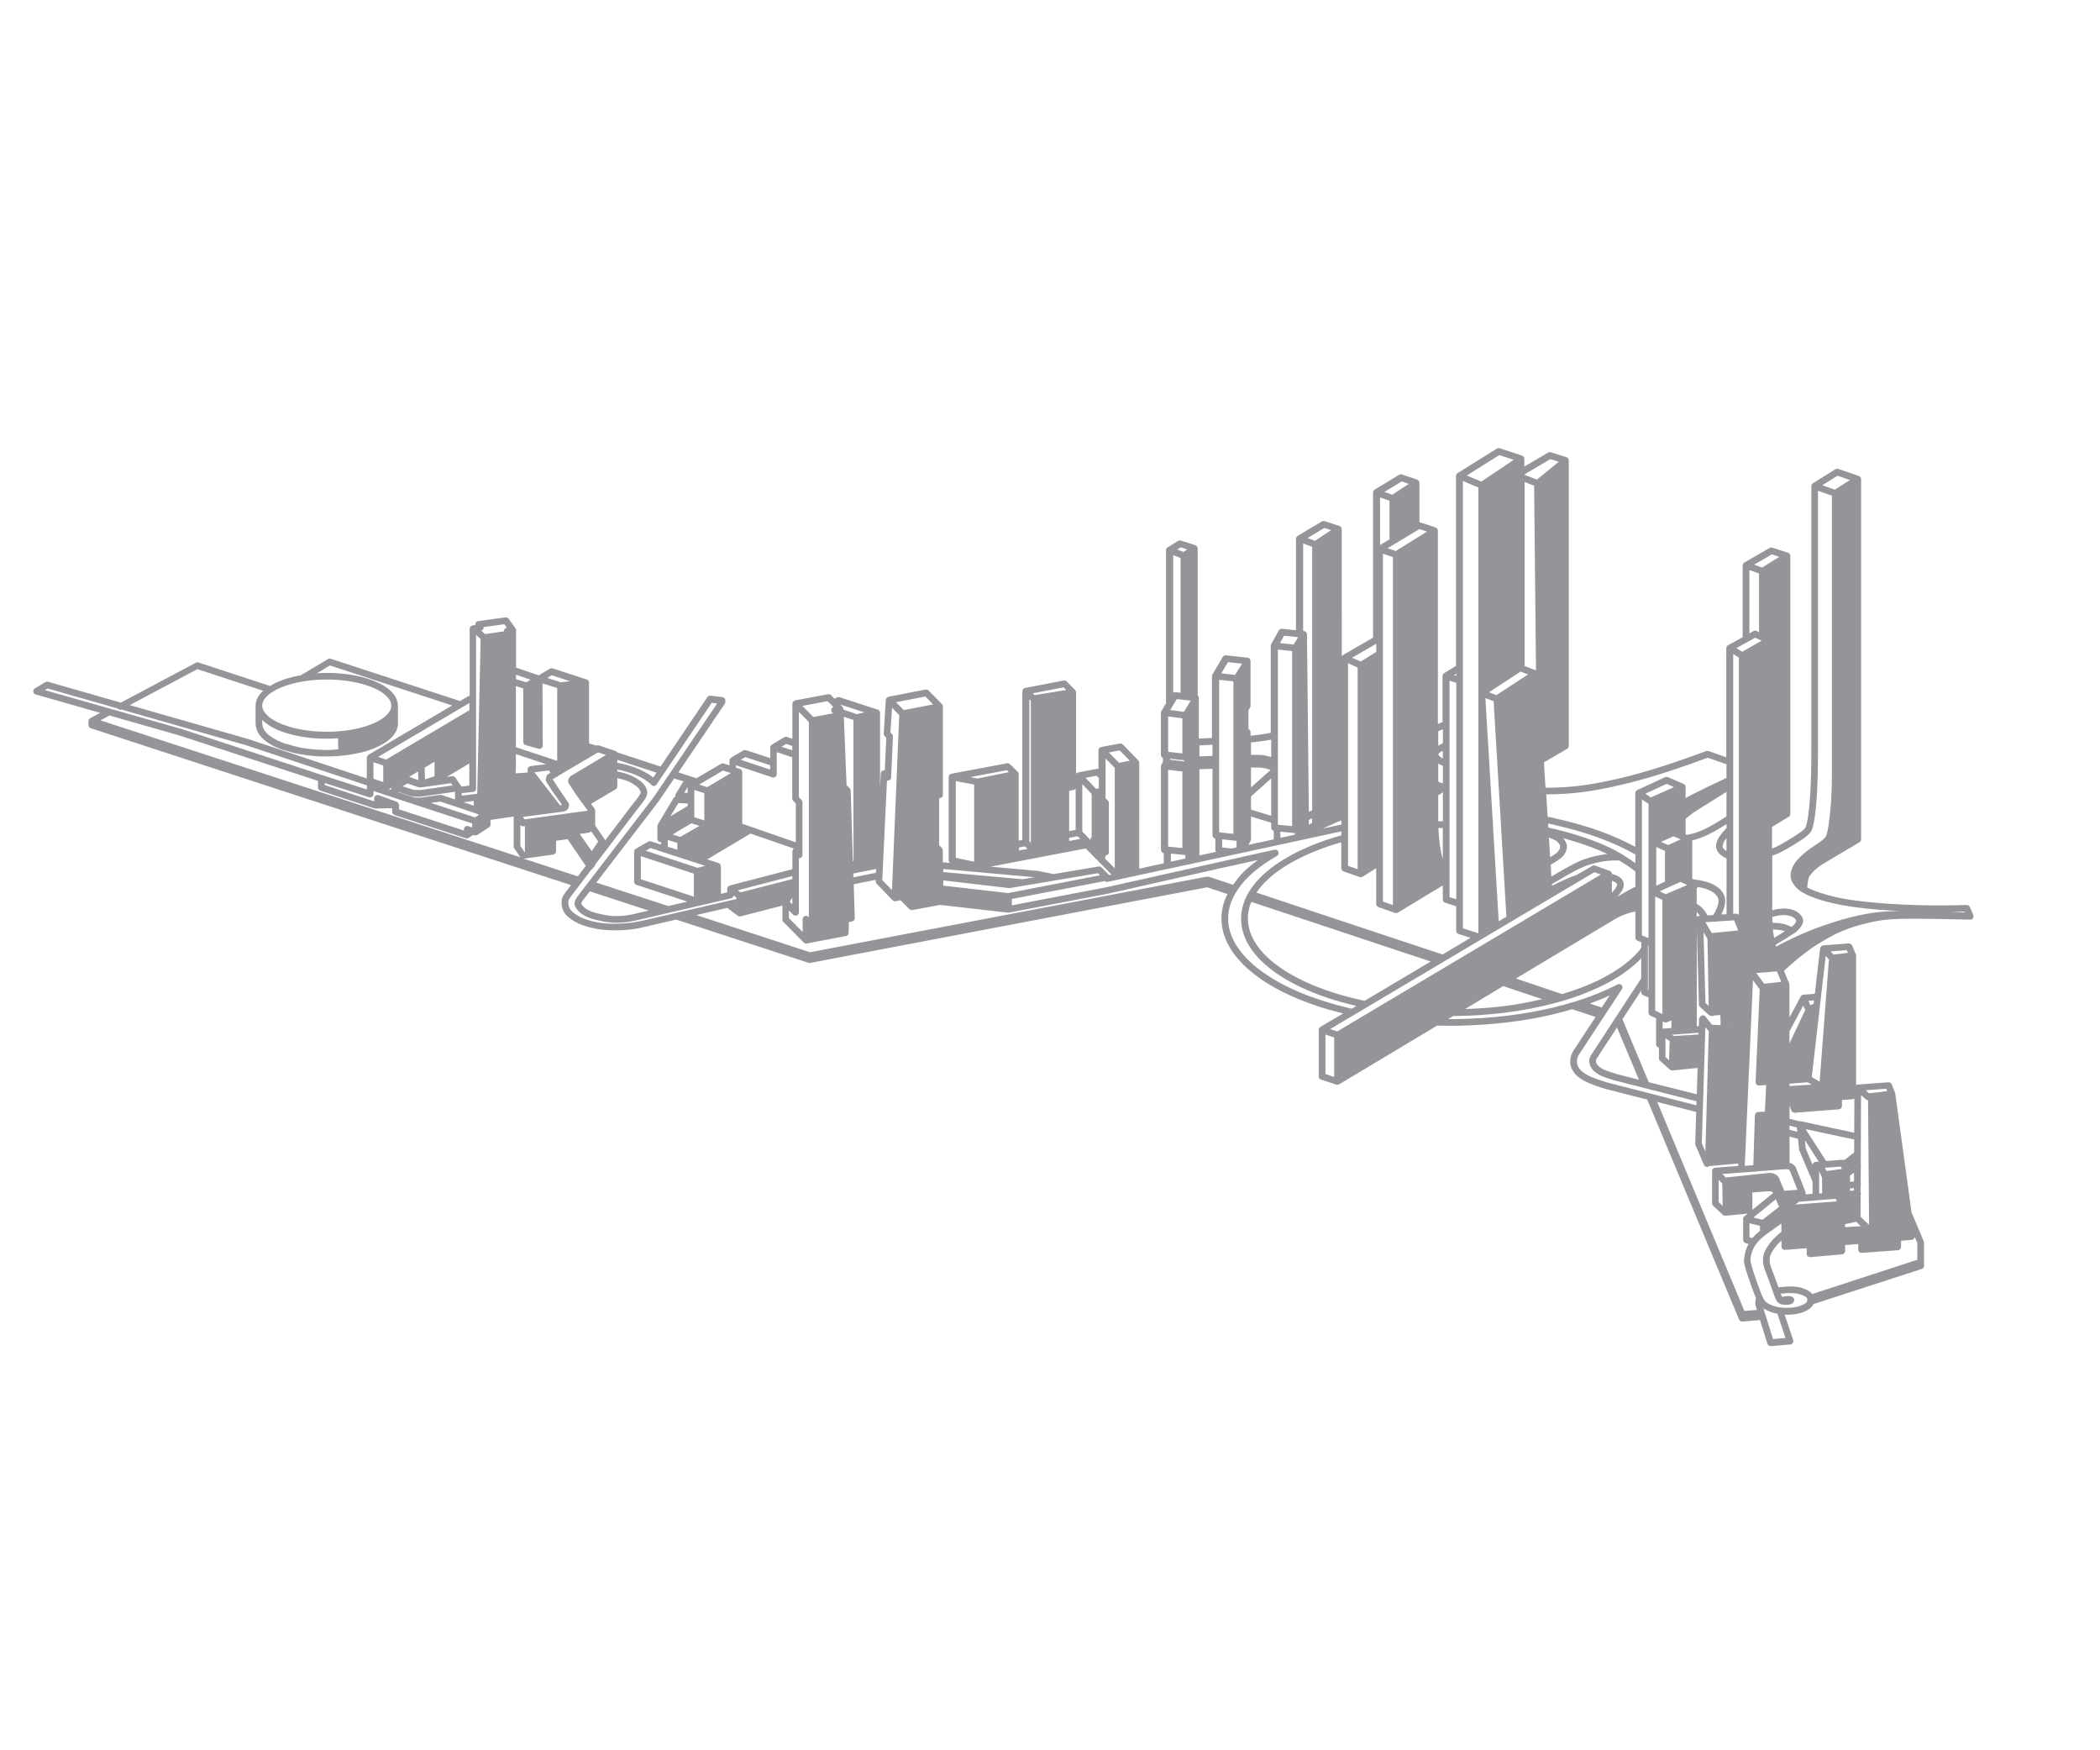 <?xml version="1.0" encoding="utf-8"?>
<!-- Generator: Adobe Illustrator 24.1.2, SVG Export Plug-In . SVG Version: 6.00 Build 0)  -->
<svg version="1.1" id="Layer_3" xmlns="http://www.w3.org/2000/svg" xmlns:xlink="http://www.w3.org/1999/xlink" x="0px" y="0px"
	 viewBox="0 0 240 200" style="enable-background:new 0 0 240 200;" xml:space="preserve">
<style type="text/css">
	.st0{fill:#939598;}
</style>
<path class="st0" d="M225.53,104.68c0-0.02-0.01-0.05-0.01-0.07c0-0.02,0-0.05-0.01-0.07c0,0,0-0.01,0-0.01c0,0,0,0,0-0.01
	l-0.39-0.89c0,0,0,0,0,0c0-0.01-0.01-0.02-0.02-0.03c-0.07-0.12-0.2-0.2-0.34-0.19c0,0,0,0,0,0c-3.09,0.11-6.64,0.04-9.74-0.2
	c-2.3-0.18-4.06-0.42-5.54-0.78c-1.37-0.33-2.23-0.67-2.71-0.9c-0.09-0.04-0.16-0.08-0.23-0.12c0,0,0-0.01,0-0.01
	c0-0.21,0.11-1.05,0.25-1.26c0.18-0.28,0.5-0.68,1.28-1.26l4.44-2.64c0.12-0.07,0.19-0.19,0.19-0.33V54.75
	c0-0.01-0.01-0.01-0.01-0.02c0-0.06-0.02-0.13-0.05-0.18c0,0-0.01-0.01-0.01-0.01c-0.01-0.01-0.01-0.01-0.02-0.02
	c-0.04-0.05-0.09-0.09-0.15-0.11c-0.01,0-0.01-0.01-0.02-0.02l-2.35-0.81c-0.11-0.04-0.23-0.02-0.33,0.04l-2.57,1.6
	c-0.01,0.01-0.02,0.02-0.03,0.03c-0.03,0.02-0.06,0.05-0.08,0.08c-0.01,0.02-0.02,0.03-0.03,0.05c-0.01,0.01-0.02,0.02-0.02,0.03
	c-0.01,0.03-0.01,0.06-0.01,0.09c0,0.01-0.01,0.02-0.01,0.03v30.33c0,3.68-0.15,5.52-0.27,6.58c-0.12,1.07-0.21,1.49-0.29,1.79
	c-0.07,0.26-0.11,0.35-0.24,0.49c-0.16,0.17-0.46,0.4-0.9,0.69c-0.44,0.29-1,0.63-1.51,0.92c-0.41,0.24-0.76,0.43-1.28,0.63v-2.47
	l1.91-1.16c0.11-0.07,0.18-0.19,0.18-0.32v-29.5c0-0.01-0.01-0.01-0.01-0.02c0-0.06-0.02-0.12-0.05-0.18c0-0.01-0.01-0.01-0.01-0.01
	c-0.01-0.01-0.02-0.02-0.02-0.02c-0.04-0.05-0.09-0.09-0.15-0.11c-0.01,0-0.01-0.01-0.02-0.01l-1.79-0.58
	c-0.1-0.03-0.21-0.02-0.31,0.03l-2.9,1.67c-0.01,0-0.01,0.01-0.02,0.02c-0.04,0.03-0.07,0.06-0.1,0.1
	c-0.01,0.02-0.02,0.03-0.03,0.05c-0.01,0.01-0.02,0.02-0.02,0.04c-0.01,0.03-0.01,0.07-0.01,0.1c0,0.01-0.01,0.02-0.01,0.03v8.19
	l-1.67,0.92c-0.01,0-0.01,0.01-0.02,0.01c-0.01,0.01-0.03,0.02-0.04,0.03c-0.01,0.01-0.03,0.02-0.04,0.04
	c-0.01,0.01-0.02,0.02-0.03,0.03c0,0.01-0.01,0.01-0.01,0.01c-0.01,0.01-0.01,0.02-0.01,0.03c-0.01,0.02-0.02,0.03-0.02,0.05
	c-0.01,0.01-0.01,0.03-0.01,0.04c0,0.02-0.01,0.04-0.01,0.05c0,0.01-0.01,0.02-0.01,0.03v12.48l-2.02-0.71c-0.01,0-0.03,0-0.04-0.01
	c-0.03-0.01-0.06-0.01-0.09-0.01c-0.02,0-0.05,0.01-0.07,0.01c-0.02,0-0.04,0-0.06,0.01c-5.34,1.97-8.2,2.75-10.85,3.33
	c-2.4,0.52-4.61,0.87-7.53,0.86l-0.18-2.9l2.65-1.54c0.12-0.07,0.19-0.19,0.19-0.33V52.6c0-0.01-0.01-0.01-0.01-0.02
	c0-0.07-0.02-0.13-0.06-0.19c0-0.01-0.01-0.01-0.01-0.02c0,0,0-0.01-0.01-0.01c-0.04-0.05-0.1-0.09-0.16-0.11
	c-0.01,0-0.01-0.01-0.02-0.01l-1.79-0.56c-0.1-0.03-0.21-0.02-0.31,0.04l-2.71,1.59v-0.89c0-0.01,0-0.01,0-0.01
	c0-0.01,0-0.02,0-0.04c0-0.02-0.01-0.04-0.02-0.06c-0.01-0.02-0.01-0.03-0.02-0.05c-0.01-0.01-0.01-0.02-0.02-0.03
	c0-0.01,0-0.01-0.01-0.02c-0.01-0.01-0.02-0.02-0.03-0.03c-0.01-0.01-0.02-0.03-0.03-0.04c-0.01-0.01-0.02-0.02-0.03-0.02
	c-0.02-0.01-0.03-0.02-0.05-0.03c-0.01-0.01-0.03-0.02-0.04-0.02c-0.01,0-0.01-0.01-0.01-0.01l-2.56-0.84
	c-0.11-0.03-0.22-0.02-0.32,0.04l-4.5,2.81c-0.01,0.01-0.01,0.02-0.02,0.02c-0.03,0.02-0.06,0.05-0.08,0.09
	c-0.01,0.02-0.02,0.03-0.03,0.04c0,0.01-0.01,0.01-0.01,0.02c-0.02,0.05-0.03,0.1-0.03,0.15V76.1l-1.35,0.81
	c-0.01,0-0.01,0.01-0.02,0.02c-0.04,0.03-0.07,0.06-0.1,0.1c-0.01,0.02-0.02,0.03-0.03,0.05c-0.01,0.01-0.02,0.02-0.02,0.04
	c-0.01,0.03-0.01,0.06-0.01,0.09c0,0.01-0.01,0.02-0.01,0.03v5.27l-0.53,0.22V60.63c0,0,0-0.01,0-0.01c0-0.06-0.02-0.12-0.05-0.17
	c-0.01-0.01-0.01-0.02-0.02-0.03c-0.03-0.04-0.06-0.07-0.1-0.1c-0.01-0.01-0.01-0.02-0.02-0.02c-0.01,0-0.02,0-0.03-0.01
	c-0.01-0.01-0.02-0.02-0.04-0.02l-1.8-0.59c-0.02-0.01-0.04,0-0.05-0.01v-4.5c0-0.01-0.01-0.01-0.01-0.02
	c0-0.07-0.02-0.13-0.06-0.19c0,0,0,0-0.01-0.01c0-0.01-0.01-0.01-0.02-0.02c-0.04-0.05-0.09-0.09-0.15-0.11
	c-0.01,0-0.01-0.01-0.02-0.02l-1.72-0.58c-0.11-0.04-0.22-0.02-0.32,0.03l-2.81,1.7c-0.01,0.01-0.01,0.02-0.02,0.02
	c-0.03,0.03-0.06,0.06-0.09,0.09c-0.01,0.02-0.02,0.03-0.03,0.05c-0.01,0.01-0.02,0.02-0.02,0.04c-0.01,0.03-0.01,0.07-0.01,0.1
	c0,0.01-0.01,0.02-0.01,0.03v16.58l-3.47,2.01c-0.01,0.01-0.01,0.02-0.02,0.02c-0.04,0.02-0.06,0.05-0.09,0.09c0,0,0,0,0,0V60.46
	c0-0.01,0-0.01,0-0.01c0-0.01,0-0.02,0-0.04c0-0.02-0.01-0.04-0.02-0.06c-0.01-0.02-0.01-0.03-0.02-0.05
	c-0.01-0.01-0.01-0.02-0.02-0.03c0-0.01,0-0.01-0.01-0.02c-0.01-0.01-0.02-0.02-0.03-0.03c-0.01-0.01-0.02-0.03-0.03-0.04
	c-0.01-0.01-0.02-0.02-0.03-0.02c-0.02-0.01-0.03-0.02-0.05-0.03c-0.02-0.01-0.03-0.02-0.05-0.02c-0.01,0-0.01-0.01-0.01-0.01
	l-1.68-0.55c-0.1-0.03-0.22-0.02-0.31,0.03l-2.77,1.65c-0.01,0.01-0.02,0.02-0.03,0.03c-0.03,0.02-0.06,0.05-0.09,0.09
	c-0.01,0.02-0.02,0.03-0.03,0.05c-0.01,0.01-0.01,0.02-0.02,0.03c-0.01,0.03-0.01,0.07-0.02,0.1c0,0.01-0.01,0.02-0.01,0.03v10.46
	l-1.59-0.17c-0.16-0.02-0.3,0.06-0.37,0.19l-0.87,1.57c-0.03,0.05-0.04,0.1-0.05,0.15c0,0.01,0,0.02,0,0.02c0,0.01,0,0.01,0,0.02
	v9.94c-0.6,0.12-1.4,0.24-2.31,0.33v-0.41c0-0.02-0.01-0.03-0.01-0.05c0-0.02-0.01-0.05-0.01-0.07c-0.01-0.02-0.02-0.04-0.03-0.07
	c-0.01-0.02-0.02-0.04-0.04-0.06c-0.02-0.02-0.04-0.04-0.06-0.05c-0.01-0.01-0.02-0.02-0.04-0.03c-0.01,0-0.02-0.01-0.02-0.01
	c0,0-0.01,0-0.01-0.01c-0.01,0-0.01-0.01-0.02-0.01v-2.14l0.19-0.32c0.04-0.06,0.05-0.13,0.05-0.2v-5.12c0-0.01-0.01-0.01-0.01-0.02
	c0-0.08-0.03-0.16-0.09-0.22c-0.01-0.01-0.02-0.01-0.02-0.02c-0.02-0.02-0.04-0.04-0.06-0.06c-0.05-0.03-0.1-0.05-0.15-0.05
	c0,0,0,0-0.01,0l-2.46-0.27c-0.14-0.01-0.29,0.06-0.37,0.18l-1.18,2c0,0.01,0,0.02-0.01,0.02c-0.01,0.02-0.02,0.04-0.02,0.06
	c-0.01,0.03-0.02,0.06-0.02,0.08c0,0.01-0.01,0.02-0.01,0.02v7.08c-0.69,0.04-1.19,0.06-1.5,0.08v-4.67c0-0.01-0.01-0.01-0.01-0.02
	c0-0.08-0.03-0.16-0.09-0.22c-0.01-0.01-0.01-0.01-0.02-0.02c0,0-0.01-0.01-0.01-0.01V62.66c0-0.01-0.01-0.02-0.01-0.03
	c0-0.01,0-0.01,0-0.02c0-0.01-0.01-0.02-0.01-0.03c-0.01-0.05-0.03-0.1-0.06-0.14c-0.01-0.01-0.01-0.02-0.02-0.03
	c-0.04-0.05-0.09-0.08-0.15-0.1c0,0-0.01-0.01-0.01-0.01l-1.67-0.53c-0.11-0.03-0.22-0.02-0.32,0.04l-1.19,0.74
	c-0.06,0.04-0.12,0.1-0.15,0.17c0,0.01-0.01,0.02-0.01,0.03c-0.01,0.04-0.02,0.09-0.02,0.13v17.48l-0.52,0.88
	c-0.03,0.05-0.05,0.1-0.06,0.16c0,0.01,0,0.02,0,0.03c0,0.01-0.01,0.01-0.01,0.02v4.81c0,0.02,0.01,0.03,0.01,0.05
	c0,0.03,0.01,0.05,0.02,0.08c0.01,0.02,0.02,0.04,0.03,0.06c0.01,0.02,0.02,0.04,0.04,0.06c0.02,0.02,0.04,0.03,0.06,0.05
	c0.02,0.01,0.04,0.03,0.06,0.04c0.01,0,0.01,0.01,0.02,0.01v0.45l-0.17,0.29c0,0,0,0,0,0c-0.03,0.04-0.04,0.09-0.05,0.15
	c0,0.01,0,0.02,0,0.03c0,0.01-0.01,0.01-0.01,0.02v9.56c0,0.19,0.14,0.35,0.32,0.38v1.16l-2.8,0.61V87.15
	c0-0.01-0.01-0.03-0.01-0.04c0-0.01,0-0.03,0-0.04c0-0.01-0.01-0.02-0.01-0.03c-0.01-0.02-0.02-0.05-0.03-0.07
	c-0.01-0.02-0.02-0.04-0.04-0.06c-0.01-0.01-0.01-0.02-0.02-0.03l-1.77-1.81c-0.09-0.09-0.22-0.13-0.34-0.11l-2.14,0.4
	c-0.02,0-0.03,0.01-0.05,0.02c-0.01,0-0.02,0-0.02,0c-0.01,0-0.01,0.01-0.02,0.02c-0.06,0.03-0.11,0.07-0.15,0.12c0,0,0,0.01,0,0.01
	c-0.03,0.05-0.05,0.11-0.05,0.18c0,0.01-0.01,0.02-0.01,0.03v2.15c-0.07-0.03-0.14-0.04-0.21-0.03l-2.13,0.41
	c-0.05,0.01-0.08,0.05-0.12,0.07c-0.02,0.01-0.05,0.01-0.07,0.03c-0.01,0.01,0,0.01-0.01,0.02c-0.01,0.01-0.02,0.01-0.02,0.02v-9.31
	c0-0.01-0.01-0.02-0.01-0.03s0-0.02,0-0.03c0-0.02-0.01-0.03-0.02-0.04c-0.01-0.02-0.01-0.04-0.02-0.06
	c-0.01-0.03-0.03-0.06-0.05-0.08c-0.01-0.01-0.01-0.01-0.01-0.02l-0.96-0.97c-0.09-0.09-0.22-0.13-0.34-0.11l-4.41,0.85
	c-0.02,0-0.03,0.01-0.05,0.02c-0.01,0-0.02,0-0.03,0s-0.01,0.01-0.02,0.02c-0.06,0.03-0.11,0.07-0.15,0.12c0,0,0,0,0,0
	c-0.04,0.05-0.05,0.12-0.06,0.18c0,0.01-0.01,0.02-0.01,0.02v17.01l-0.42,0.08v-7.61c0-0.01-0.01-0.02-0.01-0.04
	c0-0.01,0-0.03,0-0.04c0-0.01-0.01-0.02-0.02-0.04c-0.01-0.02-0.02-0.05-0.03-0.07c-0.01-0.02-0.03-0.04-0.04-0.06
	c-0.01-0.01-0.01-0.02-0.02-0.03l-0.88-0.85c-0.09-0.09-0.21-0.12-0.33-0.1l-6.35,1.19c0,0,0,0,0,0c-0.08,0.02-0.15,0.06-0.21,0.12
	c-0.01,0.01-0.01,0.01-0.02,0.02c-0.04,0.05-0.07,0.1-0.08,0.16c0,0.02,0,0.03,0,0.05c0,0.01-0.01,0.01-0.01,0.02v9.54
	c0,0.12,0.07,0.22,0.17,0.29l-0.84-0.08v-1.37c0-0.02-0.01-0.03-0.01-0.05c0-0.02-0.01-0.04-0.01-0.05
	c-0.01-0.05-0.04-0.09-0.07-0.13c0-0.01-0.01-0.01-0.01-0.02l-0.32-0.34v-5.35l0.12-0.02c0.18-0.04,0.31-0.19,0.31-0.37V80.73
	c0-0.02-0.01-0.04-0.01-0.06c0-0.02-0.01-0.03-0.01-0.05c-0.02-0.06-0.04-0.11-0.08-0.15c0,0,0,0,0-0.01l-1.54-1.56
	c-0.09-0.09-0.22-0.13-0.34-0.11l-4.24,0.83c-0.01,0-0.02,0.01-0.04,0.02c-0.01,0-0.02,0-0.02,0c-0.01,0-0.01,0.01-0.02,0.02
	c-0.05,0.02-0.1,0.06-0.13,0.1c-0.01,0.01-0.01,0.01-0.02,0.02c-0.04,0.05-0.06,0.11-0.07,0.18c0,0.01-0.01,0.01-0.01,0.02
	L101,83.83c-0.01,0.11,0.04,0.22,0.12,0.3l0.17,0.16L101.12,88l-0.18,0.04c0,0-0.01,0.01-0.01,0.01c-0.06,0.02-0.12,0.05-0.16,0.09
	c0,0,0,0.01-0.01,0.01c-0.04,0.04-0.07,0.09-0.08,0.14c0,0.01-0.01,0.01-0.01,0.02c0,0.01,0,0.02,0,0.03c0,0.02-0.01,0.03-0.01,0.05
	l-0.08,1.65v-8.59c0-0.01-0.01-0.02-0.01-0.03c0-0.02,0-0.04,0-0.06c-0.01-0.05-0.03-0.09-0.06-0.13c0,0,0,0,0-0.01
	c-0.04-0.06-0.1-0.1-0.17-0.12c-0.01,0-0.01-0.01-0.02-0.01l-4.37-1.42c-0.1-0.03-0.21-0.02-0.31,0.03l-0.26,0.15l-0.4-0.41
	c-0.09-0.09-0.21-0.13-0.34-0.11l-3.77,0.7c-0.05,0.01-0.08,0.05-0.12,0.07c-0.02,0.01-0.05,0.01-0.07,0.03c0,0,0,0.01-0.01,0.02
	c-0.06,0.06-0.09,0.14-0.1,0.23c0,0.01-0.01,0.01-0.01,0.02c0,0,0,0,0,0v4.02l-0.61-0.21c-0.11-0.04-0.22-0.02-0.32,0.03l-1.41,0.84
	c-0.01,0.01-0.01,0.02-0.02,0.02c-0.04,0.03-0.07,0.06-0.1,0.1c-0.01,0.02-0.02,0.03-0.03,0.05c-0.01,0.01-0.02,0.03-0.02,0.04
	c-0.01,0.03-0.01,0.06-0.01,0.09c0,0.01-0.01,0.02-0.01,0.03v1.22l-2.77-0.91c-0.1-0.03-0.22-0.02-0.31,0.03l-1.37,0.81c0,0,0,0,0,0
	l-0.02,0.01c-0.01,0-0.01,0.01-0.02,0.02c-0.04,0.03-0.07,0.06-0.1,0.1c-0.01,0.02-0.02,0.03-0.03,0.05
	c-0.01,0.01-0.02,0.03-0.02,0.04c-0.01,0.03-0.01,0.06-0.01,0.09c0,0.01-0.01,0.02-0.01,0.03v0.56l-0.65-0.21
	c-0.1-0.03-0.21-0.02-0.31,0.03l-2.82,1.65l-2.06-0.67l5.31-7.85c0.04-0.06,0.06-0.14,0.06-0.21v-0.16c0-0.19-0.14-0.35-0.33-0.38
	l-1.36-0.17c-0.14-0.02-0.28,0.05-0.36,0.16l-5.36,7.94l-4.98-1.63c0,0-0.01-0.01-0.01-0.01c-0.01-0.01-0.02-0.02-0.02-0.03
	c-0.04-0.05-0.09-0.09-0.15-0.11c-0.01,0-0.01-0.01-0.02-0.01l-1.86-0.62c-0.1-0.03-0.21-0.02-0.3,0.03l-0.83-0.27v-6.94
	c0-0.01,0-0.01,0-0.01c0-0.01,0-0.02,0-0.03c-0.01-0.06-0.03-0.12-0.06-0.17c-0.01-0.01-0.02-0.02-0.03-0.03
	c-0.04-0.05-0.1-0.1-0.16-0.12c0,0,0,0-0.01,0l-0.01,0c0,0-0.01,0-0.01,0l-3.89-1.27c-0.1-0.03-0.22-0.02-0.31,0.04l-1.27,0.76
	l-2.59-0.88v-4.28c0-0.01-0.01-0.01-0.01-0.02c0-0.01,0-0.02,0-0.04c-0.01-0.06-0.03-0.11-0.06-0.15c0,0,0-0.01,0-0.01l-0.77-1.08
	c-0.08-0.11-0.22-0.17-0.36-0.16l-3.14,0.42c-0.01,0-0.01,0.01-0.02,0.01c-0.05,0.01-0.1,0.03-0.14,0.06c0,0-0.01,0-0.01,0.01
	c-0.09,0.07-0.15,0.17-0.15,0.29l0,0.08l-0.13,0.02c0,0-0.01,0-0.01,0l-0.18,0.03c-0.19,0.03-0.32,0.19-0.32,0.38v7.67
	c-0.05,0.01-0.11,0-0.15,0.03l-0.95,0.56l-14.77-4.83c-0.1-0.03-0.22-0.02-0.31,0.03l-3.14,1.86c-0.15,0.03-0.3,0.05-0.46,0.08
	c-0.37,0.08-0.75,0.17-1.11,0.29c-0.26,0.08-0.52,0.17-0.78,0.27c-0.24,0.09-0.47,0.2-0.7,0.32c-0.15,0.08-0.3,0.17-0.44,0.26
	l-8.19-2.69c-0.1-0.03-0.21-0.02-0.3,0.03l-8.57,4.56L5.49,77.9c-0.1-0.03-0.21-0.01-0.3,0.04L4,78.65c-0.01,0-0.01,0.01-0.02,0.01
	l0,0c0,0,0,0-0.01,0.01c-0.04,0.02-0.07,0.05-0.1,0.09c-0.02,0.02-0.02,0.04-0.03,0.07c-0.01,0.02-0.02,0.03-0.03,0.06
	c0,0,0,0,0,0.01c-0.01,0.03-0.01,0.07-0.01,0.1c0,0.02,0,0.03,0,0.05c0,0.02,0.01,0.04,0.02,0.06c0.01,0.03,0.01,0.05,0.03,0.08
	c0,0,0,0,0,0.01c0.01,0.02,0.03,0.03,0.04,0.04c0.02,0.02,0.03,0.04,0.06,0.06C3.97,79.3,4,79.31,4.02,79.32
	c0.02,0.01,0.04,0.02,0.06,0.03l7.38,2.11l-1.13,0.59c-0.02,0.01-0.04,0.03-0.06,0.04c-0.02,0.01-0.03,0.02-0.05,0.04
	c-0.01,0.01-0.01,0.01-0.02,0.02c-0.01,0.02-0.02,0.03-0.03,0.05c-0.01,0.02-0.03,0.04-0.03,0.06c0,0.01-0.01,0.01-0.01,0.01
	c0,0,0,0,0,0c-0.01,0.02-0.01,0.04-0.01,0.06c0,0.02-0.01,0.03-0.01,0.05v0.46c0,0.01,0,0.01,0,0.02c0,0.03,0.01,0.05,0.02,0.08
	c0.01,0.02,0.01,0.04,0.02,0.06c0.01,0.02,0.03,0.04,0.04,0.06c0.01,0.02,0.03,0.04,0.04,0.06c0.02,0.02,0.04,0.03,0.06,0.04
	c0.02,0.01,0.04,0.03,0.07,0.04c0.01,0,0.01,0.01,0.01,0.01l54.89,17.93l-0.58,0.76l0,0c0,0,0,0,0,0l0,0c0,0,0,0,0,0
	c-0.35,0.45-0.44,0.68-0.48,0.94c-0.03,0.2-0.03,0.39-0.01,0.59c0.03,0.19,0.08,0.38,0.16,0.57c0.09,0.21,0.21,0.4,0.36,0.56
	c0.14,0.15,0.31,0.3,0.57,0.48c0.18,0.12,0.45,0.31,0.8,0.47c0.3,0.14,0.65,0.27,1.06,0.39c0.4,0.11,0.79,0.2,1.21,0.27
	c0.45,0.07,0.91,0.11,1.4,0.13c0.15,0,0.29,0.01,0.45,0.01c0.38,0,0.79-0.01,1.21-0.04c0.52-0.04,1.18-0.1,2.06-0.31c0,0,0,0,0,0
	l3.81-0.88l15.13,4.94c0.04,0.01,0.08,0.02,0.12,0.02c0.02,0,0.05,0,0.07-0.01l45.37-8.64l2.31,0.77c-0.02,0.05-0.05,0.09-0.07,0.14
	c-0.15,0.31-0.27,0.64-0.37,0.96c-0.09,0.31-0.16,0.63-0.2,0.95c-0.02,0.16-0.03,0.31-0.04,0.47c-0.01,0.15-0.01,0.31,0,0.46
	c0.01,0.32,0.04,0.63,0.1,0.94c0.05,0.29,0.13,0.57,0.23,0.85c0.1,0.29,0.22,0.58,0.35,0.85c0.15,0.29,0.31,0.58,0.49,0.85
	c0.19,0.29,0.4,0.57,0.63,0.84c0.19,0.22,0.38,0.43,0.58,0.64c0.21,0.22,0.43,0.42,0.66,0.63c0.47,0.41,1,0.82,1.56,1.21
	c0.47,0.32,0.99,0.63,1.52,0.93s1.11,0.59,1.71,0.86c0.55,0.25,1.1,0.48,1.66,0.7c0.59,0.23,1.18,0.43,1.78,0.63
	c0.84,0.27,1.74,0.51,2.64,0.73l-2.62,1.55c-0.07,0.04-0.13,0.11-0.16,0.19h0v0c0,0.01-0.01,0.02-0.01,0.03v0
	c-0.01,0.04-0.02,0.08-0.01,0.11V123c0,0.16,0.1,0.31,0.26,0.36l1.76,0.58c0.04,0.01,0.08,0.02,0.12,0.02
	c0.06,0,0.12-0.02,0.18-0.05c0.01,0,0.01,0,0.02-0.01l11.2-6.71c0.41,0.01,0.83,0.02,1.24,0.02l1.35-0.01
	c0.89-0.02,1.8-0.06,2.7-0.12c1.83-0.13,3.63-0.34,5.37-0.64c1.67-0.29,3.26-0.67,4.77-1.12l2.67,0.89l-2.47,3.76
	c-0.35,0.54-0.41,0.91-0.42,1.23c-0.01,0.3,0.02,0.53,0.1,0.76c0.07,0.21,0.19,0.42,0.35,0.63c0.16,0.21,0.34,0.38,0.58,0.56
	c0.29,0.21,0.64,0.41,1.08,0.6c0.51,0.22,1.17,0.46,1.92,0.68c0,0,0.01,0,0.01,0c0,0,0,0,0,0l4.76,1.22l10.49,25.12c0,0,0,0,0,0
	c0.03,0.06,0.07,0.11,0.12,0.15c0.01,0.01,0.02,0.02,0.04,0.03c0.06,0.03,0.12,0.06,0.19,0.06c0.01,0,0.02,0,0.03,0l1.66-0.14
	c0.01,0,0.02,0.01,0.03,0.01c0,0,0,0,0.01,0c0.02,0,0.04-0.01,0.06-0.01l0.04,0l0.2-0.06c0.08,0.27,0.18,0.58,0.3,0.95l0.56,1.79
	c0.01,0.04,0.05,0.07,0.08,0.11c0.02,0.02,0.03,0.05,0.05,0.07c0.07,0.06,0.15,0.09,0.24,0.09c0.01,0,0.02,0,0.03,0l2.22-0.19
	c0.01,0,0.02-0.01,0.03-0.01c0.02,0,0.04,0,0.06-0.01c0.01,0,0.02-0.01,0.03-0.02c0.02-0.01,0.04-0.02,0.06-0.04
	c0.02-0.01,0.04-0.03,0.06-0.05c0.02-0.02,0.03-0.03,0.04-0.05c0.01-0.02,0.03-0.04,0.04-0.06c0.01-0.02,0.01-0.04,0.02-0.07
	c0.01-0.02,0.01-0.05,0.01-0.07c0-0.01,0-0.02,0-0.03c0-0.02-0.01-0.03-0.01-0.04c0-0.01,0-0.03-0.01-0.04l-0.98-2.92
	c0.09,0,0.18,0.01,0.28,0.01c0.21,0,0.43-0.01,0.63-0.03c0.4-0.04,0.77-0.12,1.11-0.23c0.31-0.11,0.6-0.25,0.81-0.41
	c0.21-0.15,0.35-0.31,0.44-0.51c0-0.01,0-0.02,0.01-0.03l12.39-4.02c0.16-0.05,0.26-0.2,0.26-0.36v-2.65c0-0.05-0.01-0.1-0.03-0.15
	l-1.4-3.32l-1.85-13.49c0-0.02,0.01-0.03,0-0.05c0-0.02-0.01-0.04-0.02-0.06l0-0.03l-0.4-0.99c0-0.01-0.01-0.01-0.01-0.02
	c-0.01-0.02-0.03-0.04-0.04-0.06c-0.01-0.02-0.03-0.04-0.04-0.05c-0.02-0.02-0.05-0.04-0.08-0.05c-0.01-0.01-0.02-0.02-0.04-0.02
	c-0.03-0.01-0.06-0.02-0.09-0.02c-0.02,0-0.04-0.01-0.06-0.01c-0.01,0-0.01,0-0.02,0l-3.5,0.26c0,0,0,0,0,0l-0.01,0
	c-0.06,0-0.12,0.03-0.17,0.06V109.2c0-0.01,0-0.02,0-0.02c0-0.01,0-0.02,0-0.02c0-0.02-0.01-0.03-0.02-0.05c0-0.02,0-0.03-0.01-0.05
	l-0.43-1.02c0,0,0,0-0.01-0.01c-0.02-0.04-0.05-0.08-0.08-0.12c0,0,0,0,0,0c-0.03-0.03-0.07-0.05-0.11-0.07
	c-0.01,0-0.01-0.01-0.02-0.01c-0.03-0.01-0.05-0.01-0.08-0.02c-0.02,0-0.05-0.01-0.07-0.01c-0.01,0-0.01,0-0.02,0l-2.92,0.23
	c-0.02,0-0.04,0.01-0.06,0.02c-0.01,0-0.02,0-0.03,0c-0.01,0-0.01,0.01-0.02,0.01c-0.06,0.02-0.11,0.06-0.15,0.11
	c0,0,0,0.01-0.01,0.02c-0.03,0.05-0.05,0.1-0.07,0.16c0,0.01-0.01,0.02-0.01,0.03l-0.6,5.18l-1.31,0.1c-0.01,0-0.02,0.01-0.04,0.01
	c-0.03,0-0.05,0-0.08,0.02c-0.01,0.01-0.02,0.02-0.03,0.02c-0.02,0.01-0.03,0.02-0.05,0.03c-0.03,0.03-0.06,0.06-0.08,0.09
	c-0.01,0.01-0.02,0.01-0.02,0.03l-1.29,2.4l0-3.73c0-0.04-0.01-0.09-0.03-0.12c0-0.01,0-0.01,0-0.02l-0.6-1.46
	c1.99-1.81,3.22-2.68,4.43-3.39c1.13-0.67,2.03-1.11,3.02-1.46c1.23-0.44,2.49-0.7,2.98-0.8c0.86-0.17,1.41-0.21,2.31-0.26
	c0.99-0.05,2.39-0.08,8.51,0.06c0,0,0.01,0,0.01,0c0,0,0,0,0,0c0,0,0,0,0.01,0c0,0,0,0,0.01,0c0,0,0,0,0,0c0,0,0.01,0,0.01,0
	c0.17,0.01,0.29-0.09,0.35-0.24c0.01-0.01,0.01-0.03,0.01-0.04c0-0.01,0.01-0.02,0.01-0.04c0-0.01,0.01-0.03,0.01-0.04c0,0,0,0,0,0
	C225.53,104.69,225.53,104.69,225.53,104.68C225.53,104.69,225.53,104.68,225.53,104.68z M211.05,108.57l0.13,0.31l-1.62,0.2
	l-0.35-0.37L211.05,108.57z M215.57,124.41l0.11,0.27l-2.07,0.25l-0.39-0.35L215.57,124.41z M199.36,144.48
	c0.06,0.27,0.17,0.64,0.32,1.09c0.14,0.44,0.33,0.98,0.53,1.53c0.15,0.41,0.31,0.85,0.47,1.22c-0.09,0.32-0.08,0.55-0.06,0.72
	c0.01,0.1,0.02,0.15,0.17,0.64l-0.04,0.01l-1.39,0.11l-9.96-23.88l4.45,1.14l-0.11,3.62c0,0.05,0.01,0.11,0.03,0.16l0.97,2.27
	c0.06,0.14,0.2,0.23,0.35,0.23c0.05,0,0.1-0.01,0.15-0.03c0.03-0.01,0.06-0.04,0.09-0.06l3.33-0.3l-0.01,0.28l-2.64,0.2
	c-0.08,0.01-0.16,0.04-0.22,0.1c0,0-0.01,0-0.01,0.01c0,0,0,0.01,0,0.01c-0.07,0.06-0.11,0.15-0.11,0.25c0,0,0,0.01,0,0.01
	c0,0,0,0.01,0,0.01v3.68c0,0.11,0.04,0.21,0.12,0.28l1.11,1.04c0.07,0.07,0.16,0.1,0.26,0.1c0.01,0,0.03,0,0.04,0l2.54-0.25
	l-0.4,0.32c-0.01,0-0.01,0.01-0.01,0.02c-0.01,0.01-0.02,0.02-0.03,0.03c-0.01,0.01-0.02,0.03-0.03,0.04
	c-0.01,0.01-0.02,0.03-0.02,0.04c-0.01,0.01-0.01,0.03-0.01,0.04c0,0.01-0.01,0.02-0.01,0.03c0,0.01,0,0.02,0,0.03
	c0,0.02-0.01,0.03-0.01,0.05c0,0.01,0,0.01,0,0.02v2.39c0,0.17,0.12,0.32,0.28,0.37l0.35,0.09c-0.03,0.05-0.06,0.1-0.09,0.15
	c-0.11,0.22-0.21,0.49-0.29,0.77c-0.07,0.25-0.11,0.47-0.13,0.68C199.29,144,199.3,144.21,199.36,144.48z M203.13,150.11l0.93,2.78
	l-1.43,0.12l-0.47-1.5c-0.17-0.55-0.31-0.98-0.41-1.31c0,0,0,0,0,0s0,0,0,0c-0.1-0.31-0.17-0.53-0.22-0.71
	c0.26,0.18,0.6,0.34,0.95,0.46C202.68,150.02,202.9,150.07,203.13,150.11z M184.82,122.74c-1.35-0.4-1.56-0.53-1.71-0.62
	c-0.2-0.12-0.32-0.21-0.43-0.31c-0.1-0.1-0.18-0.2-0.23-0.31c-0.04-0.09-0.06-0.19-0.06-0.28c0-0.07,0.01-0.14,0.11-0.3c0,0,0,0,0,0
	l2.3-3.52l2.51,5.98L184.82,122.74z M188.43,123.66l-3.01-7.19l2.15-3.29v0.2c0,0.16,0.09,0.29,0.24,0.35l0.59,0.24v1.75
	c0,0.15,0.08,0.28,0.22,0.34l0.65,0.3v2.97c0,0.16,0.09,0.29,0.24,0.35l0.08,0.03v1.23c0,0.11,0.05,0.21,0.13,0.28l1.12,1
	c0.07,0.06,0.16,0.1,0.25,0.1c0.01,0,0.03,0,0.04,0l2.88-0.29l-0.09,3.01L188.43,123.66z M155.96,114.36
	c-1.36-0.29-2.67-0.63-3.89-1.04c-0.71-0.23-1.38-0.49-2.02-0.75c-0.64-0.27-1.25-0.55-1.82-0.85c-0.33-0.17-0.66-0.36-0.98-0.55
	c-0.3-0.18-0.6-0.37-0.89-0.57c-0.27-0.19-0.54-0.39-0.8-0.59c-0.24-0.19-0.48-0.4-0.7-0.61c-0.29-0.27-0.56-0.55-0.79-0.84
	c-0.23-0.27-0.43-0.56-0.61-0.84c-0.17-0.28-0.32-0.56-0.44-0.84c-0.12-0.27-0.21-0.54-0.27-0.82c-0.08-0.31-0.12-0.62-0.13-0.93
	c-0.01-0.15,0-0.3,0-0.45c0.01-0.16,0.03-0.31,0.05-0.46c0.05-0.32,0.14-0.64,0.25-0.95c0.03-0.07,0.07-0.14,0.1-0.21l20.49,6.81
	L155.96,114.36z M164.87,109.07L143.6,102c0.1-0.14,0.18-0.28,0.29-0.42c0.2-0.25,0.41-0.5,0.64-0.73c0.25-0.25,0.51-0.49,0.77-0.72
	c0.29-0.25,0.6-0.48,0.91-0.7c0.51-0.36,1.07-0.71,1.67-1.03c0.6-0.33,1.26-0.65,1.95-0.94c0.61-0.26,1.24-0.5,1.9-0.73
	c0.5-0.17,1.03-0.33,1.56-0.48v2.96c0,0.16,0.1,0.31,0.25,0.36l1.86,0.65c0.04,0.01,0.08,0.02,0.13,0.02c0.07,0,0.13-0.02,0.18-0.05
	c0.01,0,0.02,0,0.02-0.01l1.55-0.98v4.09c0,0.16,0.1,0.3,0.25,0.36l1.9,0.67c0.04,0.01,0.08,0.02,0.13,0.02
	c0.07,0,0.12-0.02,0.18-0.05c0.01,0,0.01,0,0.02-0.01l5.13-3.1v1.61c0,0.16,0.11,0.31,0.26,0.36l1.27,0.41v2.8
	c0,0.17,0.11,0.31,0.26,0.36l1.38,0.44L164.87,109.07z M134.49,79.88l1.58,0.18l-0.76,1.28l-1.57-0.21L134.49,79.88z M147.67,74.4
	V94.4l-1.63-0.16v-6.48c0,0,0,0,0,0v-0.7c0,0,0,0,0,0V74.22L147.67,74.4z M158.8,57.22v4.41l-1.08,0.65v-5.44L158.8,57.22z
	 M166.43,78.03v24.73l-0.77-0.25V85.17c0,0,0,0,0,0v-2.4c0,0,0,0,0,0v-5L166.43,78.03z M168.96,55.71v23.48c0,0,0,0,0,0v27.44
	l-0.01,0.01l-1.76-0.56V54.96L168.96,55.71z M200.6,72.87l0.72,0.34l-2.21,1.27l-0.67-0.42L200.6,72.87z M184.68,101.43
	c-0.07,0.12-0.19,0.29-0.46,0.58v-1.37c0.14,0.05,0.23,0.09,0.3,0.13c0.16,0.09,0.23,0.16,0.26,0.2c0.02,0.03,0.03,0.05,0.03,0.12
	C184.8,101.18,184.75,101.29,184.68,101.43z M188.33,108.01l0.07,0.03v5.12l-0.07-0.03V108.01z M197.31,97.24
	c-0.16-0.1-0.25-0.18-0.31-0.25c-0.12-0.13-0.13-0.22-0.13-0.28c0-0.11,0.05-0.27,0.11-0.42c0.04-0.1,0.09-0.22,0.33-0.52V97.24z
	 M197.31,93.29c-0.77,0.5-1.64,1.04-2.45,1.43c-0.74,0.36-1.44,0.58-2.08,0.68l-0.14-0.06v-1.78l0.91-0.72l3.76-2.35V93.29z
	 M196.38,103.17c-0.04,0.27-0.15,0.68-0.57,1.39l-0.66,0.04c-0.32-0.57-0.63-0.95-1.2-1.3c-0.01-0.01-0.03-0.01-0.04-0.01v-1.8
	c0.07-0.03,0.12-0.08,0.16-0.14c0.59,0.11,0.91,0.21,1.16,0.32c0.33,0.14,0.57,0.28,0.77,0.47c0.16,0.15,0.27,0.3,0.34,0.46
	C196.4,102.73,196.42,102.88,196.38,103.17z M197.4,117.5l0-0.03l0.15,0.02L197.4,117.5z M199.53,113.34l0-0.29l0,0.26
	L199.53,113.34z M195.14,107.26l0.14,7.68l-0.37-0.34l-0.22-8.08l0.41,0.7C195.11,107.23,195.12,107.24,195.14,107.26z
	 M194.12,104.67c-0.08,0.01-0.15,0.04-0.21,0.09v-0.54c0.14,0.13,0.27,0.28,0.38,0.44L194.12,104.67z M192.08,95.91l-1.43,0.65
	l-0.82-0.36l1.42-0.64L192.08,95.91z M189.29,96.79l0.99,0.44v3.52l-0.99,0.45V96.79z M192.05,100.77l0.77,0.36l-2.45,1.05
	l-0.69-0.33L192.05,100.77z M194.12,118.01l-0.01,0.2l-2.81,0.17l-0.22-0.15L194.12,118.01z M194.91,116.16
	c-0.13-0.17-0.37-0.19-0.53-0.06c-0.05,0.04-0.08,0.09-0.11,0.15c-0.06,0.06-0.1,0.14-0.1,0.23l-0.02,0.77l-0.23,0.02V106.1
	l0.24,8.68c0,0.1,0.05,0.2,0.12,0.27l0.99,0.91c0.07,0.07,0.16,0.1,0.26,0.1c0.05,0.02,0.1,0.04,0.16,0.04c0,0,0,0,0.01,0
	c0.07,0,0.13-0.03,0.19-0.06l0.72-0.06l0.04,1.16l-0.98-0.04L194.91,116.16z M195.63,106.62l-0.73-1.24l1-0.07
	c0.04,0.01,0.08,0.03,0.12,0.03c0.07,0,0.13-0.02,0.19-0.05l1.45-0.09c0.01,0,0.03,0.01,0.04,0.01c0.03,0,0.06-0.01,0.08-0.02
	l0.4-0.03l0.47,1.16L195.63,106.62z M196.72,104.5c0.29-0.57,0.38-0.94,0.42-1.23c0.05-0.39,0.03-0.68-0.1-0.98
	c-0.11-0.26-0.29-0.51-0.52-0.73c-0.27-0.25-0.58-0.44-1-0.62c-0.38-0.16-0.92-0.32-2.12-0.49v-4.42c0.57-0.13,1.16-0.35,1.79-0.65
	c0.7-0.34,1.44-0.78,2.13-1.21v0.44c-0.77,0.84-0.93,1.12-1.04,1.39c-0.09,0.22-0.17,0.47-0.16,0.72c0.01,0.27,0.11,0.52,0.32,0.76
	c0.2,0.24,0.48,0.43,0.88,0.61v6.37L196.72,104.5z M189.16,113.71C189.16,113.71,189.16,113.71,189.16,113.71v-5.92
	c0-0.01,0-0.01,0-0.02v-5.33l0.83,0.39v13.04l-0.19-0.09c0,0,0,0-0.01,0l-0.63-0.3V113.71z M190.2,116.81
	C190.2,116.81,190.21,116.81,190.2,116.81c0.03,0.01,0.07,0.02,0.1,0.02c0.02,0,0.04,0.01,0.06,0.01c0,0,0,0,0,0
	c0.05,0,0.1-0.01,0.14-0.03c0,0,0,0,0.01,0l0,0c0,0,0,0,0,0l0.51-0.21v0.87l-1,0.07v-0.82L190.2,116.81z M190.34,119.48
	c0-0.01,0-0.03,0-0.04v-0.8l0.48,0.32l-0.07,2.19l-0.41-0.37V119.48z M194.9,117.37l0.26,0.32c0.04,0.04,0.08,0.08,0.13,0.1
	l-0.39,13.8l-0.41-0.95L194.9,117.37z M199.09,133.98c0.01,0,0.01,0.01,0.01,0.01c0.02,0,0.03-0.01,0.05-0.01l4.87-0.38l0.3,0.01
	l0.12,0.04l0.1,0.09l0.88,2.22l-1.5,0.11l-0.62-1.48c-0.02-0.04-0.04-0.07-0.06-0.1l-0.12-0.14c-0.03-0.03-0.06-0.06-0.1-0.08
	l-0.24-0.14c-0.04-0.02-0.07-0.04-0.11-0.04l-0.31-0.06c-0.03-0.01-0.07-0.01-0.1-0.01l-5.04,0.53l-0.38-0.4L199.09,133.98z
	 M204.52,132.88l0-3l0.95,0.24c0.01,0,0.01,0,0.02,0l0.12,1.24c0,0.04,0.01,0.08,0.03,0.11l1.51,3.56v1.39l-0.8,0.06v-0.19
	c0-0.01,0-0.01,0-0.01s0-0.01,0-0.01c0-0.03-0.01-0.06-0.02-0.09c0-0.01,0-0.02,0-0.02l0-0.01c-0.01-0.01-0.01-0.03-0.02-0.04
	l-1.09-2.74c-0.02-0.05-0.05-0.1-0.1-0.14l-0.22-0.2c-0.04-0.04-0.09-0.06-0.14-0.08L204.52,132.88z M205.62,137.31l0.29-0.02
	c0.02,0,0.03,0.01,0.05,0.01c0.04,0,0.08-0.01,0.12-0.02l3.71-0.3l0.13,0.3l-4.72,0.36L205.62,137.31z M207.9,134.96
	C207.9,134.96,207.9,134.96,207.9,134.96v-1.14l0.28,0.63c0.01,0.02,0.03,0.04,0.05,0.06l0.02,1.84l-0.35,0.03V134.96z
	 M211.43,136.08v-0.29l0.45-0.03l0,0.28L211.43,136.08z M210.37,133.3l0.12,0.28l-1.76,0.23l-0.17-0.37L210.37,133.3z M207.5,132.76
	c-0.19,0.01-0.33,0.16-0.34,0.35l-0.79-1.87l-0.09-0.95l1.58,2.45L207.5,132.76z M211.89,135.01l-0.46,0.03v-0.71l0.46-0.34
	L211.89,135.01z M211.9,131.69l-1.12,0.87c-0.06-0.03-0.12-0.05-0.19-0.04l-1.89,0.15c-0.01-0.01-0.01-0.03-0.02-0.04l-2.33-3.61
	l5.56,1.19L211.9,131.69z M205.32,128.83l0.04,0.06l0.04,0.44l-0.89-0.23l0-0.48L205.32,128.83z M204.51,123.81
	c0.02,0,0.04,0.02,0.06,0.02c0.01,0,0.02,0,0.03,0l1.98-0.16l0.46,0.27l-2.49,0.16c-0.01,0-0.02,0.01-0.03,0.01L204.51,123.81z
	 M196.41,134.8l0.39,0.42c0.01,0.01,0.02,0.01,0.03,0.02l0.05,2.55l-0.46-0.43V134.8z M200.26,136.26l1.67-0.13l0.43,0l0.14,0.04
	l0.13,0.11l0.02,0.04l-2.38,1.93V136.26z M202.95,137.04l0.37,0.86l-1.89,1.48l-1.04-0.26L202.95,137.04z M210.87,140.23v-0.35
	l1.27-0.27l0.52,0.5L210.87,140.23z M211.91,129.43l-6.12-1.31c-0.06-0.01-0.11-0.01-0.16,0l-1.11-0.29l0-1.49l0.21,0.56
	c0,0,0,0,0.01,0.01c0.02,0.05,0.05,0.1,0.09,0.14c0.01,0.01,0.02,0,0.02,0.01c0.07,0.06,0.15,0.09,0.24,0.09c0.01,0,0.02,0,0.03,0
	l5.04-0.39c0.2-0.02,0.35-0.18,0.35-0.38v-0.68l1.26-0.1c0.06-0.01,0.11-0.05,0.16-0.08L211.91,129.43z M207.96,123.6l-0.9-0.53
	l1.59-13.83l0.37,0.38L207.96,123.6z M200.64,123.64c0,0.11,0.04,0.21,0.12,0.29c0.08,0.08,0.19,0.12,0.29,0.11l0.8-0.06l-0.15,3.04
	l-0.78,0.04c-0.03,0-0.06,0.01-0.09,0.02c-0.01,0-0.02,0-0.03,0.01c-0.04,0.02-0.08,0.04-0.11,0.07c0,0-0.01,0.01-0.01,0.01
	c-0.03,0.03-0.05,0.06-0.07,0.09c-0.01,0.01-0.02,0.02-0.02,0.04c-0.01,0.03-0.02,0.06-0.02,0.09c0,0.02-0.01,0.03-0.01,0.05
	l-0.18,5.7l-0.98,0.08l0.2-4.49c0-0.02,0.01-0.04,0.01-0.06l0-0.19l0.73-16.49l0.77,1.07L200.64,123.64z M202.75,107.17
	c-0.03-0.18-0.06-0.38-0.09-0.63c-0.01-0.1-0.02-0.21-0.04-0.33c0.35,0.01,0.56,0.03,0.74,0.06c0.24,0.03,0.37,0.06,0.55,0.12
	c0.02,0.01,0.04,0.02,0.06,0.02C203.69,106.6,203.29,106.84,202.75,107.17z M205.1,105.58c-0.08,0.1-0.15,0.17-0.27,0.27
	c-0.02,0.02-0.05,0.04-0.09,0.07c-0.19-0.1-0.38-0.19-0.56-0.25c-0.26-0.09-0.45-0.13-0.7-0.16c-0.23-0.03-0.5-0.06-0.91-0.07
	c-0.01-0.19-0.02-0.42-0.03-0.66c0.58-0.16,0.92-0.2,1.14-0.21c0.28-0.02,0.49,0.01,0.67,0.04c0.16,0.03,0.24,0.04,0.35,0.09
	c0.15,0.06,0.3,0.15,0.39,0.23c0.11,0.09,0.17,0.19,0.19,0.25c0.01,0.02,0.01,0.04-0.01,0.11
	C205.25,105.38,205.18,105.48,205.1,105.58z M198.73,75.14v29.43c-0.07-0.11-0.18-0.18-0.32-0.17l-0.33,0.02v-6.57c0,0,0,0,0,0
	V74.73L198.73,75.14z M188.67,91.12l-0.63-0.43l2.43-1.12l0.84,0.37L188.67,91.12z M188.4,91.85v15.35l-0.75-0.32V91.35L188.4,91.85
	z M186.89,98.63c-0.45-0.33-0.91-0.64-1.38-0.92c-0.06-0.07-0.14-0.12-0.23-0.14c-0.2-0.12-0.39-0.24-0.59-0.35
	c-0.76-0.4-1.57-0.76-2.47-1.11c-0.68-0.26-1.33-0.48-2.25-0.76c-0.71-0.22-1.59-0.47-3.01-0.79l-0.03-0.46
	c3.09,0.69,4.47,1.15,5.68,1.59c1.4,0.51,2.62,1.02,4.29,1.94V98.63z M173.78,76.74l0.85,0.33l-3.61,2.36l-0.85-0.33L173.78,76.74z
	 M177.02,95.7c0.77,0.29,0.92,0.43,1.01,0.53c0.14,0.14,0.22,0.26,0.26,0.37c0.03,0.09,0.03,0.17,0,0.28
	c-0.04,0.14-0.11,0.28-0.22,0.41c-0.12,0.14-0.29,0.28-0.56,0.45c-0.11,0.07-0.23,0.14-0.35,0.21L177.02,95.7z M177.22,98.81
	c0.05-0.03,0.1-0.06,0.15-0.09c0.18-0.11,0.38-0.22,0.55-0.33c0.34-0.22,0.57-0.4,0.74-0.6c0.18-0.21,0.31-0.46,0.37-0.71
	c0.07-0.25,0.06-0.49-0.02-0.72c-0.07-0.2-0.2-0.39-0.38-0.59c0.43,0.12,0.79,0.22,1.11,0.32c0.9,0.27,1.54,0.49,2.2,0.74
	c0.63,0.24,1.2,0.49,1.75,0.76c-0.45,0.04-0.85,0.12-1.21,0.2c-0.74,0.16-1.28,0.33-1.87,0.57c-0.59,0.25-1.26,0.59-3.31,1.8
	L177.22,98.81z M175.33,55.5l0.21,21.11l-1.3-0.51V55.07L175.33,55.5z M164.7,97.39c-0.18-0.9-0.27-1.82-0.31-2.77
	c0.17,0,0.33-0.01,0.5-0.01v3.54C164.81,97.91,164.76,97.67,164.7,97.39z M164.9,93.84c-0.18,0-0.35,0.01-0.53,0.01v-3
	c0.04-0.01,0.08-0.01,0.11-0.03l0.42-0.29V93.84z M164.9,86.68c-0.21-0.11-0.31-0.2-0.37-0.26c-0.13-0.13-0.14-0.19-0.12-0.29
	c0.08-0.11,0.25-0.23,0.48-0.35V86.68z M164.9,87.51v2.01l-0.53-0.19v-2.07C164.5,87.34,164.68,87.42,164.9,87.51z M159.19,103.42
	l-1.14-0.4V63.27l1.14,0.38V103.42z M157.29,73.56v0.93l-1.78,1.1l-0.99-0.43L157.29,73.56z M155.16,76.28v23.04l-1.1-0.38V75.79
	L155.16,76.28z M149.96,94.02c-0.12,0.07-0.24,0.14-0.37,0.22l-0.01-0.53c0.13-0.08,0.25-0.15,0.37-0.23V94.02z M142.97,87.7
	c0.92-0.01,1.16,0.01,1.44,0.06c0.28,0.05,0.54,0.13,0.8,0.22c-0.66,0.6-1.42,1.28-2.24,2V87.7z M142.97,91.01
	c0.85-0.75,1.61-1.43,2.31-2.06v4.27l-2.31-0.71V91.01z M140.96,95.28l-1.59-0.17c-0.01,0-0.03-0.01-0.04-0.01V77.68l1.63,0.18
	V95.28z M135.35,86.88V87l-1.62-0.18V86.7L135.35,86.88z M135.13,82.08v4.01l-1.63-0.18v-4.04L135.13,82.08z M133.5,96.74v-8.78
	l1.63,0.2v8.74L133.5,96.74z M137.07,87.9c0.63-0.02,1.14-0.04,1.5-0.05v7.61c0,0.02,0.01,0.03,0.01,0.05
	c0,0.03,0.01,0.05,0.02,0.08c0.01,0.02,0.02,0.04,0.03,0.06c0.01,0.02,0.03,0.04,0.04,0.06c0.02,0.02,0.03,0.03,0.05,0.04
	c0.02,0.02,0.04,0.03,0.06,0.04c0.02,0.01,0.05,0.02,0.07,0.02c0.02,0,0.03,0.01,0.05,0.02v1.34c0,0.07,0.04,0.12,0.07,0.17
	l-0.42,0.09c0,0,0,0,0,0l-1.48,0.32V87.9z M140.75,96.96l-1.08-0.13v-0.92l1.64,0.17c0,0,0.01,0,0.01,0v0.75L140.75,96.96z
	 M142.93,96.07c0.03-0.06,0.04-0.12,0.04-0.18V93.3l2.31,0.71v0.58c0,0.17,0.13,0.31,0.29,0.35v0.97l-2.89,0.63L142.93,96.07z
	 M146.33,95.03l1.65,0.17v0.18l-1.65,0.36V95.03z M153.3,93.74v0.48l-2.15,0.47C151.99,94.3,152.82,93.92,153.3,93.74z
	 M169.72,106.18l0.1-0.05l-0.1,0.06V106.18z M171.28,105.27l-1.52-25.51l0.94,0.37l1.46,24.62L171.28,105.27z M180.19,99.98
	c-0.71,0.23-1.66,0.65-2.81,1.23l-0.01-0.19c2.27-1.35,2.97-1.71,3.55-1.95c0.54-0.23,1.05-0.38,1.74-0.53
	c0.64-0.14,1.39-0.26,2.4-0.21c0.63,0.38,1.24,0.78,1.84,1.25v1.74c-0.87,0.44-1.38,0.74-2.06,1.15c0.23-0.26,0.39-0.47,0.51-0.66
	c0.14-0.24,0.21-0.47,0.22-0.68c0.01-0.23-0.04-0.43-0.17-0.6c-0.11-0.16-0.28-0.3-0.51-0.42c-0.19-0.1-0.39-0.18-0.67-0.25v0
	c0-0.01,0-0.01,0-0.02c0,0,0-0.01,0-0.01c0-0.01-0.01-0.02-0.01-0.03c-0.01-0.05-0.03-0.1-0.06-0.14c-0.01-0.01-0.02-0.03-0.03-0.04
	c-0.04-0.05-0.09-0.09-0.15-0.11c0,0,0,0-0.01,0l-1.66-0.6c-0.11-0.04-0.23-0.03-0.32,0.03L180.19,99.98z M171.79,112.68l4.46,1.49
	c-1.4,0.33-2.86,0.61-4.38,0.8c-1.45,0.18-2.94,0.28-4.43,0.33L171.79,112.68z M178.51,113.59l-5.26-1.78l11.31-6.78
	c0.84-0.5,1.77-0.78,2.34-0.88v2.98c0,0.15,0.09,0.29,0.23,0.35l0.45,0.2v0.59l-0.21,0.32c-0.19,0.22-0.39,0.44-0.61,0.66
	c-0.34,0.34-0.73,0.67-1.15,0.99c-0.36,0.27-0.75,0.54-1.15,0.79c-0.43,0.27-0.87,0.51-1.32,0.75c-0.42,0.22-0.85,0.42-1.29,0.61
	c-0.46,0.2-0.92,0.39-1.39,0.56C179.83,113.18,179.18,113.39,178.51,113.59z M200.32,141.42c-0.02,0.03-0.03,0.04-0.05,0.06
	l-0.33-0.09v-1.61l1.2,0.3v0.57C200.64,141.05,200.43,141.29,200.32,141.42z M213.23,125.61c0.07,0.06,0.16,0.1,0.25,0.1
	c0,0,0.01,0,0.01,0l0.12,14.25l-0.98-0.93l0.01-2.47c0.03-0.06,0.04-0.12,0.04-0.18c0-0.05-0.02-0.1-0.04-0.15l0-0.71
	c0.02-0.05,0.04-0.11,0.04-0.18c0-0.04-0.02-0.09-0.03-0.13l0.01-1.88c0.03-0.08,0.03-0.17,0-0.26l0-1.1c0.02-0.08,0.03-0.16,0-0.23
	l0.01-1.73c0-0.01,0.01-0.01,0.01-0.02c0.01-0.06,0.01-0.12-0.01-0.18l0.02-4.68L213.23,125.61z M201.62,112.41
	C201.62,112.41,201.62,112.41,201.62,112.41l-0.9-1.23l2.36-0.18c0,0,0,0,0,0l0.49,1.19L201.62,112.41z M224.51,104.17l0.04,0.1
	c-0.55-0.02-1.07-0.04-1.56-0.06C223.51,104.2,224.02,104.19,224.51,104.17z M210,54.36l1.43,0.49l-1.74,1.1l-1.43-0.5L210,54.36z
	 M204.19,97.01c0.52-0.3,1.1-0.65,1.55-0.94c0.5-0.33,0.82-0.58,1.03-0.8c0.26-0.28,0.34-0.51,0.42-0.82
	c0.09-0.33,0.19-0.79,0.31-1.91c0.12-1.08,0.27-2.95,0.27-6.66v-29.8l1.59,0.56v31.96c0,2.09-0.13,4.01-0.38,5.69
	c-0.17,1.1-0.27,1.29-0.49,1.51c-0.25,0.26-0.69,0.54-1.04,0.78l-0.14,0.09c-0.37,0.25-0.67,0.46-1.03,0.76
	c-0.45,0.38-0.8,0.72-1.03,1.02c-0.26,0.33-0.44,0.68-0.54,1.07c-0.1,0.37-0.1,0.68,0,0.99c0.09,0.29,0.27,0.57,0.54,0.87
	c0.22,0.24,0.52,0.51,1.19,0.83c0.51,0.25,1.43,0.62,2.86,0.96c1.53,0.36,3.32,0.62,5.66,0.8c0.66,0.05,1.35,0.09,2.04,0.13
	c-1.68,0.03-2.53,0.13-3.3,0.26c-1.47,0.24-2.74,0.56-4.38,1.09c-1.42,0.46-3.38,1.16-6.03,2.55c0,0,0,0,0,0c0,0,0,0,0,0
	c-0.18,0.1-0.28,0.14-0.3,0.17c-0.02-0.04-0.04-0.11-0.07-0.21c2.09-1.26,2.26-1.4,2.41-1.53c0.16-0.14,0.27-0.25,0.37-0.38
	c0.09-0.11,0.21-0.28,0.29-0.46c0.1-0.22,0.11-0.44,0.03-0.65c-0.07-0.21-0.22-0.41-0.42-0.58c-0.21-0.18-0.46-0.3-0.59-0.35
	c-0.2-0.08-0.34-0.11-0.52-0.14c-0.21-0.03-0.47-0.07-0.83-0.05c-0.33,0.02-0.69,0.08-1.12,0.19c0-0.14,0-0.27,0-0.43v-5.8
	C203.25,97.53,203.7,97.29,204.19,97.01z M202.5,63.35l0.85,0.28l-1.97,1.22l-0.91-0.33L202.5,63.35z M199.93,65.14l1.1,0.39v6.7
	l-0.28-0.13c-0.11-0.05-0.24-0.05-0.35,0.01l-0.47,0.26V65.14z M176.71,90.77c2.95,0,5.2-0.35,7.64-0.88
	c2.66-0.58,5.53-1.36,10.82-3.31l2.14,0.75v1.56l-2.17,1.03l-1.91,0.95l-0.59,0.33v-1.27c0,0,0,0,0,0c0,0,0,0,0,0c0,0,0,0,0,0
	c0-0.07-0.02-0.13-0.05-0.18c-0.01-0.01-0.02-0.03-0.03-0.04c-0.04-0.05-0.08-0.09-0.14-0.12c0,0,0,0-0.01-0.01l-1.79-0.78
	c-0.1-0.04-0.21-0.04-0.31,0l-3.2,1.48c-0.01,0-0.01,0.01-0.01,0.01c-0.05,0.03-0.1,0.06-0.14,0.12c0,0,0,0,0,0.01
	c0,0.01,0,0.01-0.01,0.02c-0.03,0.05-0.04,0.11-0.05,0.17c0,0.01-0.01,0.02-0.01,0.02v6.14c-1.52-0.81-2.7-1.31-4.03-1.79
	c-1.27-0.46-2.7-0.94-5.99-1.66L176.71,90.77C176.71,90.77,176.71,90.77,176.71,90.77z M177.19,52.46l0.96,0.3l-2.51,2.05
	l-1.39-0.55v-0.07L177.19,52.46z M171.35,52l1.65,0.54l-3.7,2.49l-1.67-0.7L171.35,52z M166.43,77.23l-0.26-0.09l0.26-0.16V77.23z
	 M164.9,83.33v1.6c-0.22,0.1-0.39,0.19-0.53,0.28v-1.66L164.9,83.33z M163.09,60.74l-3.57,2.22l-0.95-0.31l3.65-2.19L163.09,60.74z
	 M160.2,55.01l0.81,0.28l-1.89,1.24l-0.9-0.32L160.2,55.01z M151.36,60.33l0.76,0.25l-1.84,1.22l-0.86-0.32L151.36,60.33z
	 M148.93,62.1l1.03,0.38v30.1c-0.08,0.05-0.17,0.1-0.25,0.15l-0.13-0.04l-0.21-20.21c0-0.01-0.01-0.01-0.01-0.02
	c-0.01-0.08-0.03-0.16-0.09-0.22c-0.01-0.01-0.02-0.01-0.02-0.02c-0.02-0.02-0.04-0.04-0.07-0.06c-0.05-0.03-0.1-0.04-0.15-0.05
	c0,0,0,0,0,0l-0.1-0.01V62.1z M146.75,72.64l1.61,0.17l-0.51,0.84l-1.58-0.17L146.75,72.64z M145.28,84.52v1.99
	c-0.24-0.08-0.48-0.14-0.74-0.19c-0.34-0.06-0.65-0.08-1.57-0.07v-1.41C143.86,84.75,144.66,84.64,145.28,84.52z M140.34,75.66
	l1.61,0.17l-0.8,1.29l-1.57-0.18L140.34,75.66z M138.57,85.1v1.28c-0.33,0.01-0.84,0.03-1.5,0.05v-1.25
	C137.38,85.16,137.89,85.14,138.57,85.1z M134.94,62.54l0.75,0.24l-0.44,0.29l-0.71-0.28L134.94,62.54z M134.92,63.76v15.4
	l-0.59-0.07c-0.09-0.01-0.17,0.02-0.25,0.07V63.43L134.92,63.76z M133.82,97.54l1.65,0.16v0.4l-1.65,0.36V97.54z M141.15,100.79
	c-0.08,0.1-0.15,0.22-0.22,0.32l-2.8-0.93c-0.06-0.02-0.13-0.02-0.19-0.01l-45.37,8.64l-13-4.25l3.57-0.82
	c0.02,0.03,0.05,0.05,0.08,0.08l1.11,0.83c0.06,0.05,0.14,0.07,0.21,0.07c0.01,0,0.01,0,0.01,0c0.03,0,0.06,0,0.1-0.01l4.77-1.23
	v1.6c0,0.1,0.04,0.2,0.11,0.27l2.33,2.36c0,0,0,0,0,0c0.01,0.01,0.01,0.01,0.02,0.01c0.01,0.01,0.02,0.01,0.03,0.02
	c0.02,0.02,0.05,0.04,0.07,0.05c0.05,0.02,0.1,0.03,0.15,0.03c0,0,0,0,0,0c0,0,0,0,0,0c0,0,0,0,0,0c0,0,0,0,0,0
	c0.02,0,0.05,0,0.07-0.01l4.48-0.85c0.18-0.03,0.31-0.19,0.31-0.37l0.02-1.23l0.37-0.07c0.18-0.04,0.31-0.2,0.31-0.38l-0.12-3.87
	l2.52-0.51l-0.01,0.17c0,0.1,0.03,0.21,0.11,0.28l1.84,1.91c0,0,0.01,0.01,0.02,0.01c0,0,0.01,0.01,0.01,0.01
	c0.01,0.01,0.03,0.01,0.04,0.02c0.03,0.02,0.05,0.03,0.08,0.04c0.02,0.01,0.04,0.01,0.07,0.01c0.02,0,0.04,0.01,0.05,0.01
	c0.01,0,0.01-0.01,0.02-0.01c0.02,0,0.03,0.01,0.05,0l0.55-0.11l1.02,1.03c0.01,0.01,0.02,0.01,0.03,0.02c0,0,0,0,0.01,0
	c0.02,0.01,0.03,0.02,0.05,0.03c0.01,0.01,0.02,0.02,0.04,0.02c0.01,0.01,0.03,0.01,0.04,0.01c0.02,0.01,0.04,0.01,0.06,0.01
	c0,0,0,0,0,0c0.01,0,0.03,0.01,0.04,0.01c0,0,0,0,0,0c0.01,0,0.02-0.01,0.03-0.01c0.01,0,0.02,0,0.04,0l3.17-0.59l7.76,0.89
	c0.01,0,0.03,0,0.04,0c0.02,0,0.05,0,0.07-0.01l11.3-2.16l12.42-2.81l4.73-1.04c-0.45,0.33-0.87,0.66-1.25,1
	c-0.26,0.23-0.5,0.47-0.74,0.73C141.56,100.28,141.34,100.53,141.15,100.79z M84.08,103.52l0.08-0.02v0.08L84.08,103.52z
	 M79.02,94.07l0.92,0.3l-2.19,1.26l-0.88-0.28L79.02,94.07z M80.49,93.75l-1.14-0.37v-3.11l1.14,0.36V93.75z M78.59,90.6l-0.39-0.02
	l0.39-0.64V90.6z M77.52,91.77c0.02,0,0.05,0,0.07,0l1,0.04v0.28l-1.97,1.19L77.52,91.77z M76.32,95.98l1.09,0.34v0.78l-1.09-0.35
	V95.98z M80.61,98.94l-0.9,0.22l-5.91-1.95l0.54-0.31L80.61,98.94z M73.24,97.83l6.06,2v2.63l-6.06-1.99V97.83z M82.37,98.97
	c0-0.02,0-0.04,0-0.07c-0.01-0.05-0.03-0.09-0.06-0.13c0,0,0,0,0-0.01c-0.04-0.06-0.1-0.1-0.17-0.12c-0.01,0-0.01-0.01-0.02-0.02
	l-1.3-0.42l4.96-2.95l4.94,1.71c-0.01,0.01-0.03,0.02-0.04,0.03c-0.01,0.01,0,0.02-0.01,0.02c-0.05,0.06-0.08,0.13-0.09,0.2
	c0,0.02-0.02,0.03-0.02,0.05c0,0,0,0,0,0.01v2.05l-7.17,1.87c-0.01,0-0.01,0.01-0.02,0.02c-0.07,0.02-0.13,0.06-0.18,0.12
	c-0.05,0.06-0.07,0.14-0.07,0.21c0,0.01-0.01,0.01-0.01,0.02v0.41l-0.72,0.17v-3.15C82.37,98.98,82.37,98.98,82.37,98.97z
	 M92.44,82.5v22.33l-0.05-0.06c-0.11-0.11-0.27-0.15-0.42-0.09c-0.14,0.06-0.24,0.2-0.24,0.35v1.47l-1.57-1.59v-0.88l0.49,0.49
	c0.07,0.07,0.17,0.11,0.27,0.11c0.05,0,0.1-0.01,0.15-0.03c0.14-0.06,0.23-0.2,0.23-0.35v-6.19c0.01,0,0.02,0.01,0.03,0.01
	c0.05,0,0.1-0.01,0.14-0.03c0.14-0.06,0.24-0.2,0.24-0.35v-0.44c0.01-0.05,0.01-0.1,0-0.15v-5.44c0-0.1-0.04-0.19-0.11-0.26
	l-0.3-0.31v-9.75L92.44,82.5z M101.94,101.71l-1.11-1.15l0.54-11.38c0.08,0.02,0.16,0.02,0.24-0.01c0.14-0.06,0.23-0.19,0.23-0.33
	l0.02-0.41c0.02-0.06,0.02-0.13,0.01-0.2l0.18-4.07c0.01-0.11-0.04-0.22-0.12-0.29l-0.17-0.16l0.19-2.83l0.82,0.83L101.94,101.71z
	 M97.52,99.81l2.61-0.51l-0.02,0.43l-2.58,0.52L97.52,99.81z M97.53,98.4l-0.06-0.02l-0.25-8.05c0-0.02-0.01-0.04-0.01-0.06
	c0-0.02-0.01-0.03-0.01-0.05c-0.02-0.05-0.04-0.1-0.08-0.13c-0.01-0.01-0.01-0.02-0.01-0.02l-0.36-0.35l-0.31-7.82l1.1,0.37V98.4z
	 M90.55,102.57v0.77l-0.29-0.29L90.55,102.57z M90.55,100.11v0.34l-5.92,1.52l-0.31-0.24L90.55,100.11z M115.23,102.05l-7.43-0.85
	v-0.6l7.51,0.88c0.01,0,0.03,0,0.04,0c0.02,0,0.04,0,0.06,0l1.48-0.25l0.01,0c0.01,0,0.03,0,0.04,0c0.02,0,0.04-0.02,0.06-0.02
	l3.4-0.57c0,0,0.01,0,0.01,0c0.01,0,0.01-0.01,0.02-0.01l5.05-0.85l0.24,0.24L115.23,102.05z M126.75,99.99l-0.86-0.87
	c-0.09-0.09-0.21-0.13-0.33-0.11l-5.15,0.87l-1.75-0.36l-5.44-0.49l10.86-2.08l2.95,2.98L126.75,99.99z M109.23,89.25l2.1,0.4v8.81
	l-2.1-0.44V89.25z M127.4,99.22l-1.13-1.14c0.05-0.06,0.08-0.15,0.08-0.23v-0.1c0.05,0,0.1-0.01,0.15-0.03
	c0.14-0.06,0.23-0.2,0.23-0.35v-5.62c0-0.1-0.04-0.2-0.11-0.27l-0.27-0.27V90.4c0-0.01,0-0.01,0-0.02v-1.63c0,0,0,0,0,0v-2.08
	l1.05,1.07V99.22z M122.19,94.97v-4.6l0.52-0.11c0.09-0.02,0.16-0.07,0.22-0.13v4.7L122.19,94.97z M122.19,96.1v-0.36l0.98-0.18
	l0.28,0.3L122.19,96.1z M124.58,96v0.05c-0.01-0.07-0.04-0.13-0.08-0.18c-0.01-0.01,0-0.02-0.01-0.02l-0.8-0.84v-5.41l1.07,1.12
	v4.95C124.65,95.74,124.58,95.86,124.58,96z M117.81,80.06v16.25l-0.17-0.17V79.9L117.81,80.06z M129.12,86.92l-1.22,0.25
	l-1.17-1.19l1.24-0.23L129.12,86.92z M125.58,88.91v1.17l-0.31,0.06l-1.21-1.26l1.25-0.24L125.58,88.91z M121.85,78.84l-3.6,0.59
	l-0.21-0.21l3.51-0.68L121.85,78.84z M117.13,96.71l0.29,0.3l-0.96,0.17v-0.34L117.13,96.71z M115.3,88.23l-3.59,0.73l-0.82-0.16
	l4.19-0.79L115.3,88.23z M118.24,100.24l-1.37,0.23l-9.07-0.82v-0.35L118.24,100.24z M106.65,80.49l-3.36,0.65l-0.89-0.9l3.35-0.65
	L106.65,80.49z M98.79,81.4l-0.86,0.21l-1.53-0.52l0-0.07c0-0.02-0.01-0.03-0.01-0.04c0-0.02-0.01-0.04-0.02-0.06
	c-0.01-0.03-0.03-0.06-0.05-0.09c-0.01-0.02-0.02-0.05-0.04-0.06l-0.27-0.27L98.79,81.4z M95.24,80.79
	c-0.11,0.04-0.19,0.13-0.23,0.24c-0.04,0.14,0,0.29,0.1,0.39l0.1,0.09l-2.26,0.42l-1.25-1.27l2.87-0.54L95.24,80.79z M89.85,85
	l0.69,0.24v0.49l-1.23-0.4L89.85,85z M85.17,86.51l2.85,0.93v0.5l-3.37-1.12L85.17,86.51z M84.11,87.44l4.16,1.39
	c0.04,0.01,0.08,0.02,0.12,0.02c0.08,0,0.16-0.02,0.22-0.07c0.1-0.07,0.16-0.19,0.16-0.31v-2.52l1.77,0.58v4.72
	c0,0.1,0.04,0.19,0.11,0.26l0.3,0.31v4.43l-6.12-2.12v-5.9c0-0.01,0-0.01-0.01-0.02c0-0.06-0.01-0.12-0.05-0.18
	c0-0.01-0.01-0.01-0.02-0.02c-0.01-0.01-0.02-0.02-0.02-0.03c-0.04-0.05-0.09-0.09-0.15-0.11c-0.01,0-0.01-0.01-0.02-0.01
	l-0.45-0.14V87.44z M82.63,88.05l0.9,0.29l-2.71,1.61l-0.92-0.3L82.63,88.05z M78.11,89.28c0,0-0.01,0.01-0.01,0.01l-0.87,1.43
	c0,0.01-0.01,0.02-0.01,0.03c-0.01,0.02-0.02,0.04-0.02,0.07c-0.01,0.03-0.01,0.05-0.02,0.08c0,0.01-0.01,0.02-0.01,0.03v0.1
	c-0.08,0.03-0.15,0.09-0.19,0.16l-1.79,3c-0.01,0.01,0,0.02-0.01,0.03c-0.02,0.04-0.03,0.09-0.04,0.14c0,0.01-0.01,0.02-0.01,0.03
	v1.46c0,0.01,0.01,0.02,0.01,0.03c0,0.03,0.01,0.05,0.01,0.07c0.01,0.03,0.02,0.05,0.03,0.07c0,0.01,0.01,0.02,0.01,0.03
	c0.01,0.01,0.02,0.01,0.02,0.02c0.03,0.04,0.06,0.06,0.09,0.09c0.01,0.01,0.02,0.02,0.04,0.03c0.05,0.02,0.11,0.04,0.17,0.04
	c0,0,0,0,0,0c0,0,0,0,0,0c0,0,0,0,0,0c0.01,0,0.03-0.01,0.04-0.01v0.29l-1.16-0.37c-0.1-0.03-0.21-0.02-0.31,0.03l-1.4,0.81
	c0,0,0,0,0,0l-0.02,0.01c-0.01,0-0.01,0.01-0.02,0.02c-0.04,0.03-0.07,0.06-0.1,0.1c-0.01,0.02-0.02,0.03-0.03,0.05
	c-0.01,0.01-0.02,0.03-0.02,0.04c-0.01,0.03-0.01,0.06-0.01,0.09c0,0.01-0.01,0.02-0.01,0.03v3.43c0,0.16,0.11,0.31,0.26,0.36
	l5.83,1.91l-2.19,0.51l-8.22-2.68l7.13-9.29l1.76-2.6L78.11,89.28z M73.05,104.3C73.05,104.3,73.05,104.3,73.05,104.3
	C73.04,104.3,73.04,104.3,73.05,104.3c-0.9,0.23-1.42,0.3-1.81,0.34c-0.41,0.04-0.78,0.05-1.13,0.03c-0.3-0.01-0.58-0.04-0.92-0.11
	c-0.33-0.06-0.7-0.14-1.01-0.22c-0.31-0.08-0.54-0.15-0.73-0.24c-0.19-0.08-0.37-0.19-0.52-0.29c-0.13-0.09-0.21-0.17-0.3-0.27
	c-0.13-0.14-0.18-0.22-0.2-0.33c0.01-0.03,0.02-0.12,0.29-0.47c0,0,0,0,0,0c0,0,0,0,0,0l0.69-0.89l6.73,2.2L73.05,104.3z
	 M74.64,88.85c-0.19-0.16-0.4-0.31-0.56-0.41c-0.32-0.2-0.68-0.39-1.05-0.55c-0.34-0.15-0.67-0.26-1.11-0.4
	c-0.4-0.13-0.86-0.24-1.37-0.33v-0.34l4.48,1.47L74.64,88.85z M72.34,91.85C72.34,91.86,72.34,91.86,72.34,91.85
	C72.34,91.86,72.34,91.86,72.34,91.85l-3.17,4.17c-0.01-0.02-0.02-0.04-0.03-0.06c0-0.01,0-0.02-0.01-0.02l-1.11-1.62v-1.68
	c0-0.01-0.01-0.02-0.01-0.04c0-0.02-0.01-0.04-0.01-0.07c-0.01-0.03-0.02-0.06-0.04-0.09c-0.01-0.01-0.01-0.02-0.01-0.03l-0.4-0.56
	l2.81-1.66c0.12-0.07,0.19-0.19,0.19-0.33v-0.95c0.56,0.12,0.86,0.22,1.09,0.31c0.29,0.11,0.48,0.21,0.67,0.33
	c0.25,0.15,0.43,0.28,0.56,0.4c0.17,0.16,0.26,0.32,0.29,0.39c0.05,0.1,0.06,0.16,0.05,0.26C73.2,90.7,73.1,90.92,72.34,91.85z
	 M66.04,100.14l-6.18-2.02l3.36-0.47c0.19-0.03,0.33-0.19,0.33-0.38v-1.2l1.32-0.18l2.07,3.05L66.04,100.14z M45.58,91.95
	c0-0.03-0.01-0.06-0.02-0.08c-0.01-0.02-0.01-0.04-0.02-0.06c-0.01-0.03-0.03-0.05-0.05-0.08c-0.01-0.01-0.02-0.03-0.03-0.04
	c0,0,0,0,0,0c-0.01-0.01-0.03-0.02-0.04-0.03c-0.03-0.02-0.06-0.04-0.09-0.05c0,0,0,0,0,0l-2.06-0.75
	c-0.11-0.04-0.25-0.02-0.35,0.05c-0.1,0.07-0.16,0.19-0.16,0.31v0.35L37.1,89.7v-0.23l5.09,1.63c0.04,0.01,0.08,0.02,0.12,0.02
	c0.07,0,0.14-0.03,0.2-0.06c0.01-0.01,0.02-0.01,0.03-0.02c0.05-0.04,0.1-0.1,0.12-0.17c0,0,0.01-0.01,0.01-0.01
	c0.01-0.02,0-0.04,0.01-0.06c0-0.02,0.01-0.04,0.01-0.06v-0.35l11.27,3.7v0.47l-0.44-0.16c-0.11-0.04-0.24-0.02-0.34,0.05
	c-0.1,0.07-0.16,0.18-0.16,0.3l0,0.15l-7.42-2.42l0.01-0.53C45.58,91.96,45.58,91.95,45.58,91.95z M59.81,84.82
	c0,0.03,0.01,0.05,0.02,0.08c0.01,0.02,0.01,0.04,0.02,0.06c0.01,0.02,0.03,0.04,0.04,0.06c0.01,0.02,0.03,0.04,0.05,0.05
	c0.02,0.02,0.04,0.03,0.06,0.04c0.02,0.01,0.04,0.03,0.07,0.03c0.01,0,0.01,0.01,0.02,0.01l1.46,0.41c0.11,0.03,0.24,0.01,0.33-0.06
	c0.09-0.07,0.15-0.18,0.15-0.3L62,78.09l1.68,0.53v8.32l-4.72-1.56V78.4l0.84,0.26v6.14C59.81,84.81,59.81,84.82,59.81,84.82z
	 M67.26,98.06L67.22,98L67.26,98.06L67.26,98.06z M67.63,97.26l-1.38-1.97l1.02-0.14c0.04-0.01,0.07-0.02,0.1-0.03l0.21-0.11
	l0.79,1.14L67.63,97.26z M65.22,88.68c-0.05,0.03-0.09,0.07-0.12,0.12l-0.09,0.14c-0.03,0.05-0.05,0.11-0.06,0.17l-0.02,0.14
	c-0.01,0.08,0,0.15,0.04,0.22l0.84,1.29c0,0,0,0,0.01,0c0,0,0,0.01,0,0.01l0.82,1.14c0.01,0.01,0.01,0.03,0.02,0.04
	c0.01,0.02,0.04,0.03,0.06,0.05l0.45,0.63l-7.22,1l-0.19-0.28l4.61-0.61l0.24-0.07c0.05-0.02,0.1-0.04,0.14-0.08l0.1-0.09
	c0.05-0.04,0.08-0.09,0.1-0.15l0.05-0.14c0.01-0.03,0.02-0.07,0.02-0.11l0.01-0.12c0-0.07-0.01-0.14-0.04-0.2l-1.28-1.88l-0.55-0.85
	l0-0.01l0.39-0.23c0.05-0.01,0.1-0.03,0.14-0.06c0.02-0.02,0.04-0.04,0.05-0.06l1.81-1.07c0.02-0.01,0.03-0.02,0.05-0.03l2.75-1.62
	l0.9,0.3L65.22,88.68z M62.63,88.48c-0.09,0.05-0.16,0.14-0.18,0.24l-0.07,0.32c0,0,0,0.01,0,0.01c-0.01,0.04-0.01,0.09,0,0.13
	c0.01,0.05,0.03,0.1,0.05,0.14c0,0,0,0,0,0l0.63,0.99c0,0,0,0,0.01,0.01c0,0,0,0.01,0,0.01l1.1,1.55l0.05,0.1l-0.24,0.03
	c-0.01-0.02-0.01-0.03-0.02-0.05l-2.78-3.59c-0.04-0.05-0.08-0.08-0.14-0.11l0-0.01l1.69-0.21l0.18,0.26L62.63,88.48z M60.63,87.54
	c-0.19,0.02-0.33,0.18-0.33,0.37l0,0.36l-1.36,0.1l-0.01-0.17c0.02-0.05,0.03-0.1,0.03-0.16v-1.87l3.46,1.15L60.63,87.54z
	 M54.14,92.06l-1.17-0.39l1.17-0.15V92.06z M49.66,87.04v1.65c0,0,0,0.01,0,0.01l-1.09,0.36l-0.04-1.35L49.66,87.04z M47.81,89.14
	l-1.05-0.37l1.02-0.61L47.81,89.14z M46.58,89.52l1.26,0.44c0.06,0.02,0.12,0.03,0.18,0.02l0.16-0.02c0.01,0,0.01,0.01,0.02,0.01
	c0.04,0,0.08-0.01,0.12-0.02l0.03-0.01l3.2-0.45l0.18,0.26L48,90.28l-0.75-0.03l-1.24-0.41L46.58,89.52z M52.73,89.88
	c-0.01-0.02-0.01-0.04-0.03-0.06c0,0,0-0.01,0-0.01l-0.66-0.96c-0.08-0.12-0.22-0.18-0.37-0.16l-0.62,0.09l2.59-1.54v2.53
	L52.73,89.88z M44.71,90.01v0.25l-0.27-0.09L44.71,90.01z M45.47,90.47l1.59,0.52c0.03,0.01,0.07,0.02,0.1,0.02l0.87,0.03l3.97-0.57
	v0.88l-1.52-0.51c-0.06-0.02-0.11-0.02-0.17-0.02l-2.29,0.33l-0.68-0.03l-1.87-0.61V90.47z M50.33,91.59l4.26,1.43
	c0.04,0.04,0.08,0.08,0.14,0.1l-0.45,0.28l-5.04-1.65L50.33,91.59z M54.93,73.03l-0.39,17.69c-0.02,0-0.05-0.01-0.07-0.01l-1.7,0.21
	v-0.29l1.3-0.14c0.19-0.02,0.34-0.18,0.34-0.38v-3.54v-5.22v-1.43v-7.38L54.93,73.03z M43.8,89.36l-1.12-0.37V87.1l1.12,0.37V89.36z
	 M59.47,94.27c0.07,0.09,0.18,0.15,0.3,0.15c0.02,0,0.03,0,0.05,0l0.17-0.02v2.95l-0.04,0.01l-0.48-0.7V94.27z M62.8,96.95
	L62.8,96.95l-0.08,0.01L62.8,96.95z M63.06,77.16l2.08,0.68l-1.04,0.12l-1.56-0.49L63.06,77.16z M60.64,77.67l-0.5,0.3l-1.17-0.36
	V77.1L60.64,77.67z M55.24,71.87c0.03-0.07,0.04-0.14,0.03-0.22l2.37-0.32l0.28,0.4l-0.01,0c-0.13,0.02-0.24,0.11-0.29,0.23
	c-0.02,0.06-0.03,0.12-0.03,0.18l-2.15,0.32L55,72.06C55.1,72.03,55.19,71.97,55.24,71.87z M53.65,80.33v0.82l-9.52,5.64l-0.92-0.3
	L53.65,80.33z M31.62,78.79c0.21-0.11,0.42-0.2,0.64-0.29c0.24-0.09,0.48-0.18,0.72-0.25c0.34-0.11,0.7-0.2,1.05-0.27
	c0.37-0.08,0.74-0.14,1.11-0.19c0.72-0.1,1.46-0.14,2.21-0.14c0.75,0,1.5,0.05,2.21,0.14c0.37,0.05,0.74,0.11,1.11,0.19
	c0.35,0.07,0.7,0.16,1.05,0.27c0.24,0.08,0.48,0.16,0.72,0.25c0.22,0.09,0.43,0.18,0.64,0.29c0.19,0.09,0.37,0.2,0.54,0.31
	c0.15,0.1,0.29,0.21,0.43,0.33c0.11,0.1,0.22,0.21,0.32,0.33c0.08,0.1,0.15,0.21,0.21,0.31c0.05,0.1,0.09,0.2,0.11,0.29
	c0.02,0.09,0.03,0.18,0.03,0.27c0,0.09-0.01,0.18-0.03,0.27c-0.02,0.1-0.06,0.2-0.11,0.29c-0.06,0.11-0.13,0.22-0.21,0.31
	c-0.1,0.12-0.2,0.23-0.32,0.33c-0.13,0.12-0.28,0.23-0.43,0.33c-0.17,0.11-0.35,0.22-0.54,0.31c-0.21,0.11-0.42,0.2-0.64,0.29
	c-0.24,0.09-0.48,0.18-0.72,0.25c-0.34,0.11-0.7,0.2-1.05,0.27c-0.37,0.08-0.74,0.14-1.11,0.19c-1.43,0.19-2.99,0.19-4.43,0
	c-0.37-0.05-0.74-0.11-1.11-0.19c-0.35-0.07-0.7-0.16-1.05-0.27c-0.24-0.08-0.48-0.16-0.72-0.25c-0.22-0.09-0.43-0.18-0.64-0.29
	c-0.18-0.09-0.37-0.2-0.54-0.31c-0.15-0.1-0.3-0.21-0.43-0.33c-0.11-0.1-0.22-0.21-0.32-0.33c-0.08-0.1-0.15-0.21-0.21-0.31
	c-0.05-0.1-0.09-0.2-0.11-0.29c-0.02-0.09-0.03-0.18-0.03-0.27c0-0.09,0.01-0.18,0.03-0.27c0.02-0.1,0.06-0.2,0.11-0.29
	c0.05-0.1,0.12-0.21,0.21-0.31c0.1-0.12,0.2-0.23,0.32-0.33c0.13-0.12,0.28-0.23,0.43-0.33C31.25,78.99,31.43,78.89,31.62,78.79z
	 M32.8,85.02C32.75,85,32.71,85,32.67,85c-0.33-0.11-0.64-0.24-0.92-0.37c-0.32-0.15-0.6-0.32-0.85-0.5
	c-0.28-0.21-0.51-0.43-0.66-0.65c-0.17-0.24-0.25-0.49-0.26-0.73c0-0.02-0.01-0.04-0.01-0.06v-0.44c0.06,0.06,0.11,0.12,0.17,0.18
	c0.16,0.14,0.33,0.27,0.51,0.39c0.2,0.13,0.4,0.25,0.61,0.36c0.23,0.12,0.46,0.22,0.7,0.32c0.26,0.1,0.52,0.19,0.78,0.27
	c0.37,0.11,0.74,0.21,1.11,0.29c0.39,0.08,0.78,0.15,1.17,0.2c0.75,0.1,1.53,0.15,2.31,0.15c0.44,0,0.87-0.02,1.3-0.05l0.03,1.26
	c-0.3,0.02-0.6,0.06-0.9,0.07c-0.28,0.01-0.56,0.01-0.83,0c-0.29-0.01-0.57-0.02-0.85-0.04c-0.58-0.04-1.14-0.11-1.67-0.21
	C33.84,85.32,33.29,85.18,32.8,85.02z M22.56,76.46l7.52,2.47c-0.12,0.11-0.24,0.23-0.34,0.35c-0.12,0.15-0.22,0.29-0.29,0.44
	c-0.08,0.15-0.14,0.3-0.18,0.46c-0.04,0.15-0.06,0.31-0.06,0.46v2.05c0,0.01,0,0.01,0,0.02c0,0,0,0.01,0,0.01
	c0,0.01,0.01,0.02,0.01,0.03c0,0.09,0.01,0.18,0.02,0.27c0,0.02,0.02,0.03,0.03,0.05c0.06,0.29,0.15,0.57,0.35,0.85
	c0.2,0.29,0.48,0.57,0.83,0.83c0.28,0.2,0.6,0.4,0.97,0.57c0.31,0.15,0.66,0.29,1.02,0.41c0.04,0.01,0.08,0.02,0.12,0.02
	c0.01,0,0.01,0,0.01,0c0.53,0.17,1.1,0.32,1.71,0.43c0.56,0.1,1.15,0.18,1.75,0.22c0.3,0.02,0.59,0.04,0.89,0.04
	c0.15,0,0.29,0,0.44,0s0.29,0,0.44-0.01c0.59-0.01,1.19-0.06,1.76-0.13c0.61-0.08,1.19-0.19,1.74-0.32c0.3-0.07,0.59-0.16,0.88-0.26
	c0.27-0.09,0.55-0.19,0.81-0.31c0.32-0.14,0.61-0.29,0.87-0.45c0.13-0.08,0.25-0.16,0.37-0.25c0.11-0.08,0.22-0.17,0.33-0.26
	c0.14-0.13,0.28-0.27,0.4-0.42c0.11-0.14,0.21-0.28,0.29-0.44c0.08-0.15,0.13-0.3,0.17-0.45c0.04-0.15,0.06-0.3,0.06-0.45v-2.05
	c0-0.15-0.02-0.31-0.06-0.46c-0.04-0.16-0.1-0.31-0.17-0.46c-0.08-0.15-0.18-0.3-0.29-0.44c-0.12-0.15-0.26-0.29-0.41-0.42
	c-0.16-0.14-0.33-0.27-0.51-0.39c-0.2-0.13-0.4-0.25-0.61-0.35c-0.23-0.12-0.47-0.22-0.7-0.32c-0.26-0.1-0.52-0.19-0.78-0.27
	c-0.37-0.11-0.74-0.21-1.11-0.29c-0.38-0.08-0.77-0.15-1.17-0.2c-1.12-0.15-2.3-0.19-3.45-0.11l1.49-0.89l13.97,4.57l-9.57,5.64
	c-0.01,0-0.01,0.01-0.02,0.02c-0.05,0.03-0.08,0.07-0.11,0.12c-0.01,0.01-0.01,0.02-0.02,0.03c-0.02,0.05-0.04,0.1-0.04,0.16v2.37
	l-13.57-4.51l-13.52-3.87L22.56,76.46z M5.44,78.67l8.02,2.29c0.07,0.08,0.17,0.14,0.28,0.14c0.04,0,0.07-0.02,0.11-0.03l14.29,4.09
	l13.81,4.59c-0.01,0.03-0.01,0.05-0.01,0.08c0,0.01-0.01,0.02-0.01,0.03v0.35l-5.08-1.63c0,0,0,0,0,0l-16.07-5.27L5.13,78.86
	L5.44,78.67z M20.54,84.05l15.8,5.18v0.75c0,0.16,0.11,0.31,0.26,0.36l6.18,2.03c0.04,0.01,0.09,0.02,0.13,0.02l1.91-0.04l0,0.41
	c0,0.17,0.1,0.31,0.26,0.37l8.17,2.66c0.03,0.01,0.06,0.01,0.09,0.01c0.01,0,0.01,0,0.02,0c0,0,0.01,0,0.01,0
	c0.07,0,0.13-0.02,0.18-0.05c0.01,0,0.02,0,0.02-0.01l0.51-0.33l0.12,0.04c0.02,0.01,0.05,0,0.07,0.01c0.02,0,0.04,0.01,0.06,0.01
	c0.01,0,0.01-0.01,0.02-0.01c0.05,0,0.1-0.02,0.14-0.04c0.01-0.01,0.03,0,0.04-0.01l1.35-0.86c0.11-0.07,0.18-0.19,0.18-0.32v-0.54
	l2.65-0.39v3.44c0,0.08,0.02,0.15,0.07,0.21l0.68,0.99c0.01,0.01,0.02,0.02,0.04,0.03L11.47,82.31l1.05-0.55L20.54,84.05z
	 M71.36,105.51c-0.56,0.04-1.09,0.05-1.58,0.04c-0.46-0.01-0.89-0.05-1.31-0.12c-0.38-0.06-0.75-0.14-1.11-0.25
	c-0.37-0.11-0.68-0.22-0.94-0.34c-0.29-0.14-0.52-0.29-0.69-0.41c-0.21-0.15-0.35-0.26-0.44-0.37c-0.09-0.1-0.17-0.22-0.22-0.35
	c-0.05-0.12-0.09-0.25-0.11-0.38c-0.02-0.13-0.02-0.24,0-0.36c0.01-0.09,0.03-0.21,0.33-0.59c0,0,0,0,0,0c0,0,0,0,0,0l2.3-3.03
	c0.02-0.01,0.04-0.01,0.06-0.02c0.08-0.05,0.12-0.13,0.15-0.21c0.12-0.06,0.2-0.17,0.21-0.31l1.06-1.4
	c0.02-0.02,0.03-0.04,0.05-0.06l3.81-5c0,0,0,0,0,0c0.92-1.13,1-1.38,1.03-1.65c0.03-0.24-0.01-0.44-0.12-0.67
	c-0.07-0.16-0.22-0.39-0.46-0.62c-0.17-0.16-0.39-0.32-0.69-0.5c-0.27-0.16-0.49-0.27-0.78-0.38c-0.27-0.11-0.65-0.23-1.36-0.38
	v-0.22c0.42,0.08,0.8,0.18,1.14,0.28c0.41,0.13,0.72,0.23,1.04,0.37c0.34,0.15,0.66,0.31,0.95,0.5c0.33,0.21,0.6,0.42,0.75,0.6
	c0.01,0.01,0.02,0.02,0.04,0.03c0.01,0.01,0.02,0.03,0.04,0.04c0.01,0.01,0.02,0.01,0.03,0.01c0.02,0.01,0.04,0.02,0.07,0.03
	c0.03,0.01,0.05,0.01,0.08,0.02c0.01,0,0.02,0.01,0.03,0.01c0.01,0,0.01-0.01,0.02-0.01c0.08,0,0.15-0.03,0.21-0.08
	c0,0,0.01,0,0.02-0.01c0.01-0.01,0.02-0.03,0.03-0.04c0.01-0.01,0.03-0.02,0.03-0.03l6.31-9.34l0.62,0.08L74.7,91.1l-8.58,11.18
	c0,0,0,0,0,0c-0.32,0.42-0.41,0.61-0.44,0.82c-0.03,0.2-0.01,0.37,0.08,0.54c0.06,0.12,0.16,0.25,0.31,0.42
	c0.1,0.11,0.22,0.24,0.42,0.37c0.19,0.13,0.42,0.27,0.65,0.37c0.24,0.1,0.5,0.19,0.85,0.28c0.33,0.08,0.72,0.17,1.06,0.23
	c0.38,0.07,0.68,0.1,1.02,0.12c0.12,0,0.23,0.01,0.35,0.01c0.28,0,0.57-0.01,0.89-0.04c0.42-0.04,0.98-0.11,1.92-0.35c0,0,0,0,0,0
	l10.33-2.4c0.15-0.04,0.25-0.17,0.28-0.32l0.32,0.25v0.15l-10.85,2.5c0,0,0,0,0,0c0,0,0,0,0,0
	C72.48,105.41,71.88,105.47,71.36,105.51z M151.12,114.34c-0.58-0.19-1.16-0.39-1.74-0.61c-0.55-0.21-1.09-0.44-1.62-0.68
	c-0.58-0.27-1.14-0.55-1.66-0.84c-0.52-0.29-1.01-0.59-1.46-0.9c-0.54-0.37-1.04-0.75-1.49-1.15c-0.21-0.19-0.42-0.39-0.62-0.59
	c-0.19-0.19-0.37-0.39-0.54-0.6c-0.21-0.25-0.4-0.5-0.58-0.77c-0.16-0.25-0.31-0.5-0.44-0.77c-0.12-0.25-0.23-0.5-0.32-0.76
	c-0.08-0.24-0.15-0.49-0.2-0.75c-0.05-0.27-0.08-0.54-0.09-0.82c0-0.13,0-0.27,0-0.4c0.01-0.14,0.02-0.27,0.04-0.41
	c0.04-0.28,0.1-0.56,0.18-0.83c0.08-0.29,0.19-0.57,0.33-0.85c0.11-0.24,0.23-0.46,0.37-0.69c0.15-0.24,0.31-0.47,0.48-0.69
	c0.18-0.24,0.38-0.47,0.58-0.69c0.22-0.24,0.45-0.46,0.69-0.68c0.39-0.36,0.84-0.71,1.32-1.05c0.49-0.35,1.02-0.68,1.58-1
	c0.01,0,0.01-0.01,0.01-0.01c0.02-0.01,0.04-0.03,0.06-0.05c0.02-0.02,0.03-0.03,0.05-0.05c0.01-0.02,0.02-0.04,0.03-0.07
	c0.01-0.02,0.02-0.04,0.03-0.07c0.01-0.02,0-0.05,0.01-0.07c0-0.03,0-0.05,0-0.08c0-0.01,0-0.01,0-0.02c0-0.02-0.02-0.04-0.02-0.06
	c-0.01-0.02-0.01-0.03-0.02-0.05c0,0-0.01-0.01-0.01-0.01c-0.02-0.03-0.04-0.05-0.06-0.07c-0.01-0.01-0.02-0.03-0.04-0.04
	c-0.03-0.02-0.05-0.03-0.08-0.04c-0.02-0.01-0.03-0.02-0.05-0.02c-0.02-0.01-0.05,0-0.07-0.01c-0.03,0-0.05,0-0.08,0
	c-0.01,0-0.01,0-0.02,0l-19.2,4.29l-10.83,2.07v-0.73l10.62-2.04c0.07,0.06,0.15,0.1,0.25,0.1c0.03,0,0.05,0,0.08-0.01l6.84-1.48
	c0.01,0,0.02,0.01,0.03,0.01c0.07,0,0.12-0.02,0.18-0.05l2.18-0.47c0.01,0,0.03,0.01,0.04,0.01c0.07,0,0.14-0.03,0.19-0.06
	l2.67-0.58c0,0,0,0,0,0L153.3,95v0.45c-0.02,0-0.03,0.02-0.05,0.02c-0.6,0.17-1.19,0.35-1.76,0.54c-0.67,0.23-1.33,0.48-1.95,0.75
	c-0.72,0.31-1.4,0.63-2.02,0.98c-0.62,0.34-1.21,0.7-1.75,1.08c-0.33,0.23-0.65,0.48-0.96,0.74c-0.29,0.24-0.57,0.5-0.83,0.77
	c-0.25,0.25-0.48,0.51-0.69,0.79c-0.2,0.26-0.39,0.52-0.56,0.81c-0.22,0.36-0.4,0.73-0.53,1.09c-0.13,0.36-0.23,0.72-0.29,1.09
	c-0.03,0.18-0.05,0.36-0.06,0.54c-0.01,0.18-0.01,0.35-0.01,0.53c0.01,0.36,0.06,0.72,0.15,1.08c0.08,0.32,0.18,0.63,0.31,0.94
	c0.13,0.31,0.3,0.63,0.49,0.94c0.2,0.31,0.42,0.62,0.67,0.92c0.25,0.31,0.54,0.61,0.86,0.9c0.24,0.23,0.49,0.44,0.75,0.65
	c0.27,0.22,0.55,0.43,0.84,0.63c0.31,0.21,0.62,0.41,0.94,0.6c0.33,0.2,0.68,0.39,1.02,0.57c0.58,0.31,1.22,0.6,1.88,0.88
	c0.65,0.27,1.34,0.53,2.07,0.77c1.01,0.33,2.09,0.62,3.19,0.88l-0.55,0.33C153.31,114.98,152.18,114.68,151.12,114.34z
	 M182.22,99.66l0.74,0.27l-30.13,17.93l-0.81-0.27L182.22,99.66z M151.48,118.21l1,0.34v4.51l-1-0.33V118.21z M183.06,115.13
	l-1.36-0.46c0.79-0.29,1.55-0.59,2.26-0.92L183.06,115.13z M180.94,122.54c-0.18-0.13-0.31-0.26-0.42-0.41
	c-0.11-0.14-0.19-0.28-0.23-0.41c-0.05-0.13-0.07-0.28-0.06-0.49c0-0.21,0.03-0.44,0.29-0.83l4.84-7.37
	c0.01-0.01,0.01-0.03,0.02-0.05c0.01-0.02,0.02-0.05,0.03-0.07c0.01-0.02,0.01-0.05,0.01-0.07c0-0.02,0-0.05,0-0.07
	c0-0.03-0.01-0.05-0.02-0.07c-0.01-0.02-0.01-0.03-0.01-0.05c0-0.01-0.01-0.01-0.01-0.02c-0.01-0.02-0.03-0.04-0.05-0.06
	c-0.02-0.02-0.03-0.04-0.05-0.05c-0.01,0-0.01-0.01-0.02-0.01c-0.02-0.01-0.03-0.01-0.05-0.02c-0.02-0.01-0.04-0.02-0.07-0.03
	c-0.02-0.01-0.05-0.01-0.07-0.01c-0.03,0-0.05,0-0.08,0c-0.02,0-0.05,0.01-0.07,0.02c-0.02,0.01-0.03,0.01-0.05,0.01
	c-1.44,0.75-3.09,1.42-4.91,1.98c-1.61,0.5-3.35,0.91-5.17,1.23c-1.71,0.3-3.49,0.51-5.29,0.63c-0.89,0.06-1.79,0.1-2.67,0.12
	l-1.32,0.01c0,0-0.01,0-0.01,0l0.59-0.35c1.98-0.01,3.96-0.14,5.87-0.38c2.07-0.26,4.05-0.64,5.89-1.14c1-0.27,1.96-0.58,2.87-0.92
	c0.48-0.18,0.96-0.37,1.43-0.58c0.45-0.2,0.89-0.41,1.33-0.63c0.47-0.24,0.92-0.5,1.37-0.78c0.43-0.26,0.83-0.54,1.21-0.83
	c0.45-0.34,0.86-0.69,1.23-1.05c0.1-0.1,0.19-0.2,0.28-0.3v2.3l-5.7,8.72c0,0,0,0.01,0,0.01c-0.16,0.24-0.23,0.44-0.24,0.68
	c-0.01,0.21,0.04,0.43,0.13,0.63c0.09,0.19,0.22,0.38,0.39,0.54c0.15,0.14,0.31,0.26,0.56,0.41c0.25,0.15,0.55,0.3,1.89,0.7
	c0,0,0.01,0,0.01,0c0,0,0,0,0.01,0l9.26,2.36l-0.01,0.46l-10.16-2.6c0,0,0,0,0,0c-0.71-0.21-1.35-0.43-1.83-0.64
	C181.49,122.89,181.19,122.72,180.94,122.54z M206.34,148.92c-0.15,0.11-0.38,0.22-0.62,0.3c-0.28,0.1-0.59,0.16-0.93,0.2
	c-0.35,0.03-0.74,0.03-1.11,0c-0.36-0.03-0.68-0.09-0.97-0.19s-0.56-0.22-0.76-0.36c-0.17-0.12-0.29-0.24-0.45-0.55
	c-0.18-0.36-0.4-0.94-0.58-1.46c-0.2-0.55-0.38-1.07-0.52-1.51c-0.14-0.42-0.24-0.77-0.3-1.02c-0.05-0.23-0.05-0.37-0.04-0.51
	c0.01-0.16,0.04-0.34,0.1-0.54c0.06-0.23,0.15-0.46,0.24-0.64c0.09-0.19,0.2-0.35,0.27-0.44c0.07-0.1,0.11-0.15,0.22-0.28
	c0.11-0.12,0.3-0.35,0.85-0.79c0,0,0,0,0,0l1.85-1.32v0.94c-0.83,0.68-1.13,1.05-1.36,1.36c-0.27,0.37-0.46,0.68-0.57,0.95
	c-0.13,0.32-0.16,0.59-0.17,0.81c-0.01,0.23-0.01,0.51,0.1,0.88c0.06,0.21,0.15,0.46,0.28,0.79l0.2,0.54
	c0.12,0.32,0.25,0.7,0.38,1.05c0.06,0.18,0.13,0.35,0.18,0.51c0.01,0.02,0.01,0.05,0.02,0.07c0.04,0.11,0.08,0.21,0.11,0.3
	c0.18,0.49,0.26,0.64,0.4,0.78c0.06,0.06,0.13,0.11,0.19,0.15c0.04,0.03,0.08,0.05,0.12,0.06c0.02,0.01,0.04,0.02,0.05,0.02
	c0.13,0.05,0.24,0.07,0.38,0.07c0.06,0,0.13,0.01,0.2,0.01c0.1,0,0.21,0,0.31-0.02c0.15-0.02,0.35-0.07,0.49-0.19
	c0.11-0.1,0.18-0.3,0.14-0.45c-0.05-0.18-0.21-0.29-0.46-0.33c-0.19-0.03-0.49-0.02-0.91,0.09c-0.03-0.05-0.09-0.19-0.16-0.37
	c0.48-0.05,0.91-0.09,1.28-0.07c0.34,0.01,0.6,0.04,0.84,0.11c0.2,0.06,0.36,0.13,0.51,0.2c0.12,0.06,0.26,0.14,0.33,0.21
	c0.06,0.07,0.08,0.17,0.08,0.21c0.01,0.08,0,0.14-0.03,0.21C206.5,148.77,206.46,148.83,206.34,148.92z M219.12,143.95l-12.02,3.92
	c-0.02-0.02-0.03-0.05-0.04-0.07c-0.16-0.18-0.37-0.3-0.56-0.4c-0.16-0.08-0.37-0.18-0.66-0.26c-0.3-0.08-0.61-0.12-1.02-0.14
	c-0.45-0.01-0.97,0.03-1.57,0.1c-0.03-0.07-0.05-0.14-0.08-0.22c-0.13-0.36-0.26-0.74-0.38-1.06l-0.21-0.55
	c-0.12-0.3-0.2-0.53-0.26-0.73c-0.07-0.25-0.08-0.44-0.07-0.64c0.01-0.19,0.03-0.36,0.12-0.56c0.09-0.21,0.25-0.48,0.48-0.79
	c0.16-0.21,0.35-0.45,0.75-0.81v0.7c0,0.11,0.04,0.21,0.12,0.28c0.08,0.07,0.18,0.11,0.29,0.1l2.47-0.19v0.64
	c0,0.11,0.04,0.21,0.12,0.28c0.07,0.06,0.16,0.1,0.26,0.1c0.01,0,0.02,0,0.03,0l3.63-0.32c0.2-0.02,0.35-0.18,0.35-0.38v-0.68
	l1.5-0.12v0.63c0,0.11,0.04,0.21,0.12,0.28s0.18,0.11,0.29,0.1l4.13-0.3c0.2-0.01,0.35-0.18,0.35-0.38v-0.71l1.21-0.09
	c0.11-0.01,0.2-0.06,0.27-0.14c0.05-0.06,0.07-0.14,0.08-0.21l0.3,0.71V143.95z M207.27,114.7l-0.38,0.16l-0.21-0.5l0.63-0.05
	L207.27,114.7z M206.08,114.91l0.12,0.28c0.03,0.07,0.08,0.12,0.14,0.16l-1.83,3.88l0-1.38L206.08,114.91z"/>
</svg>

